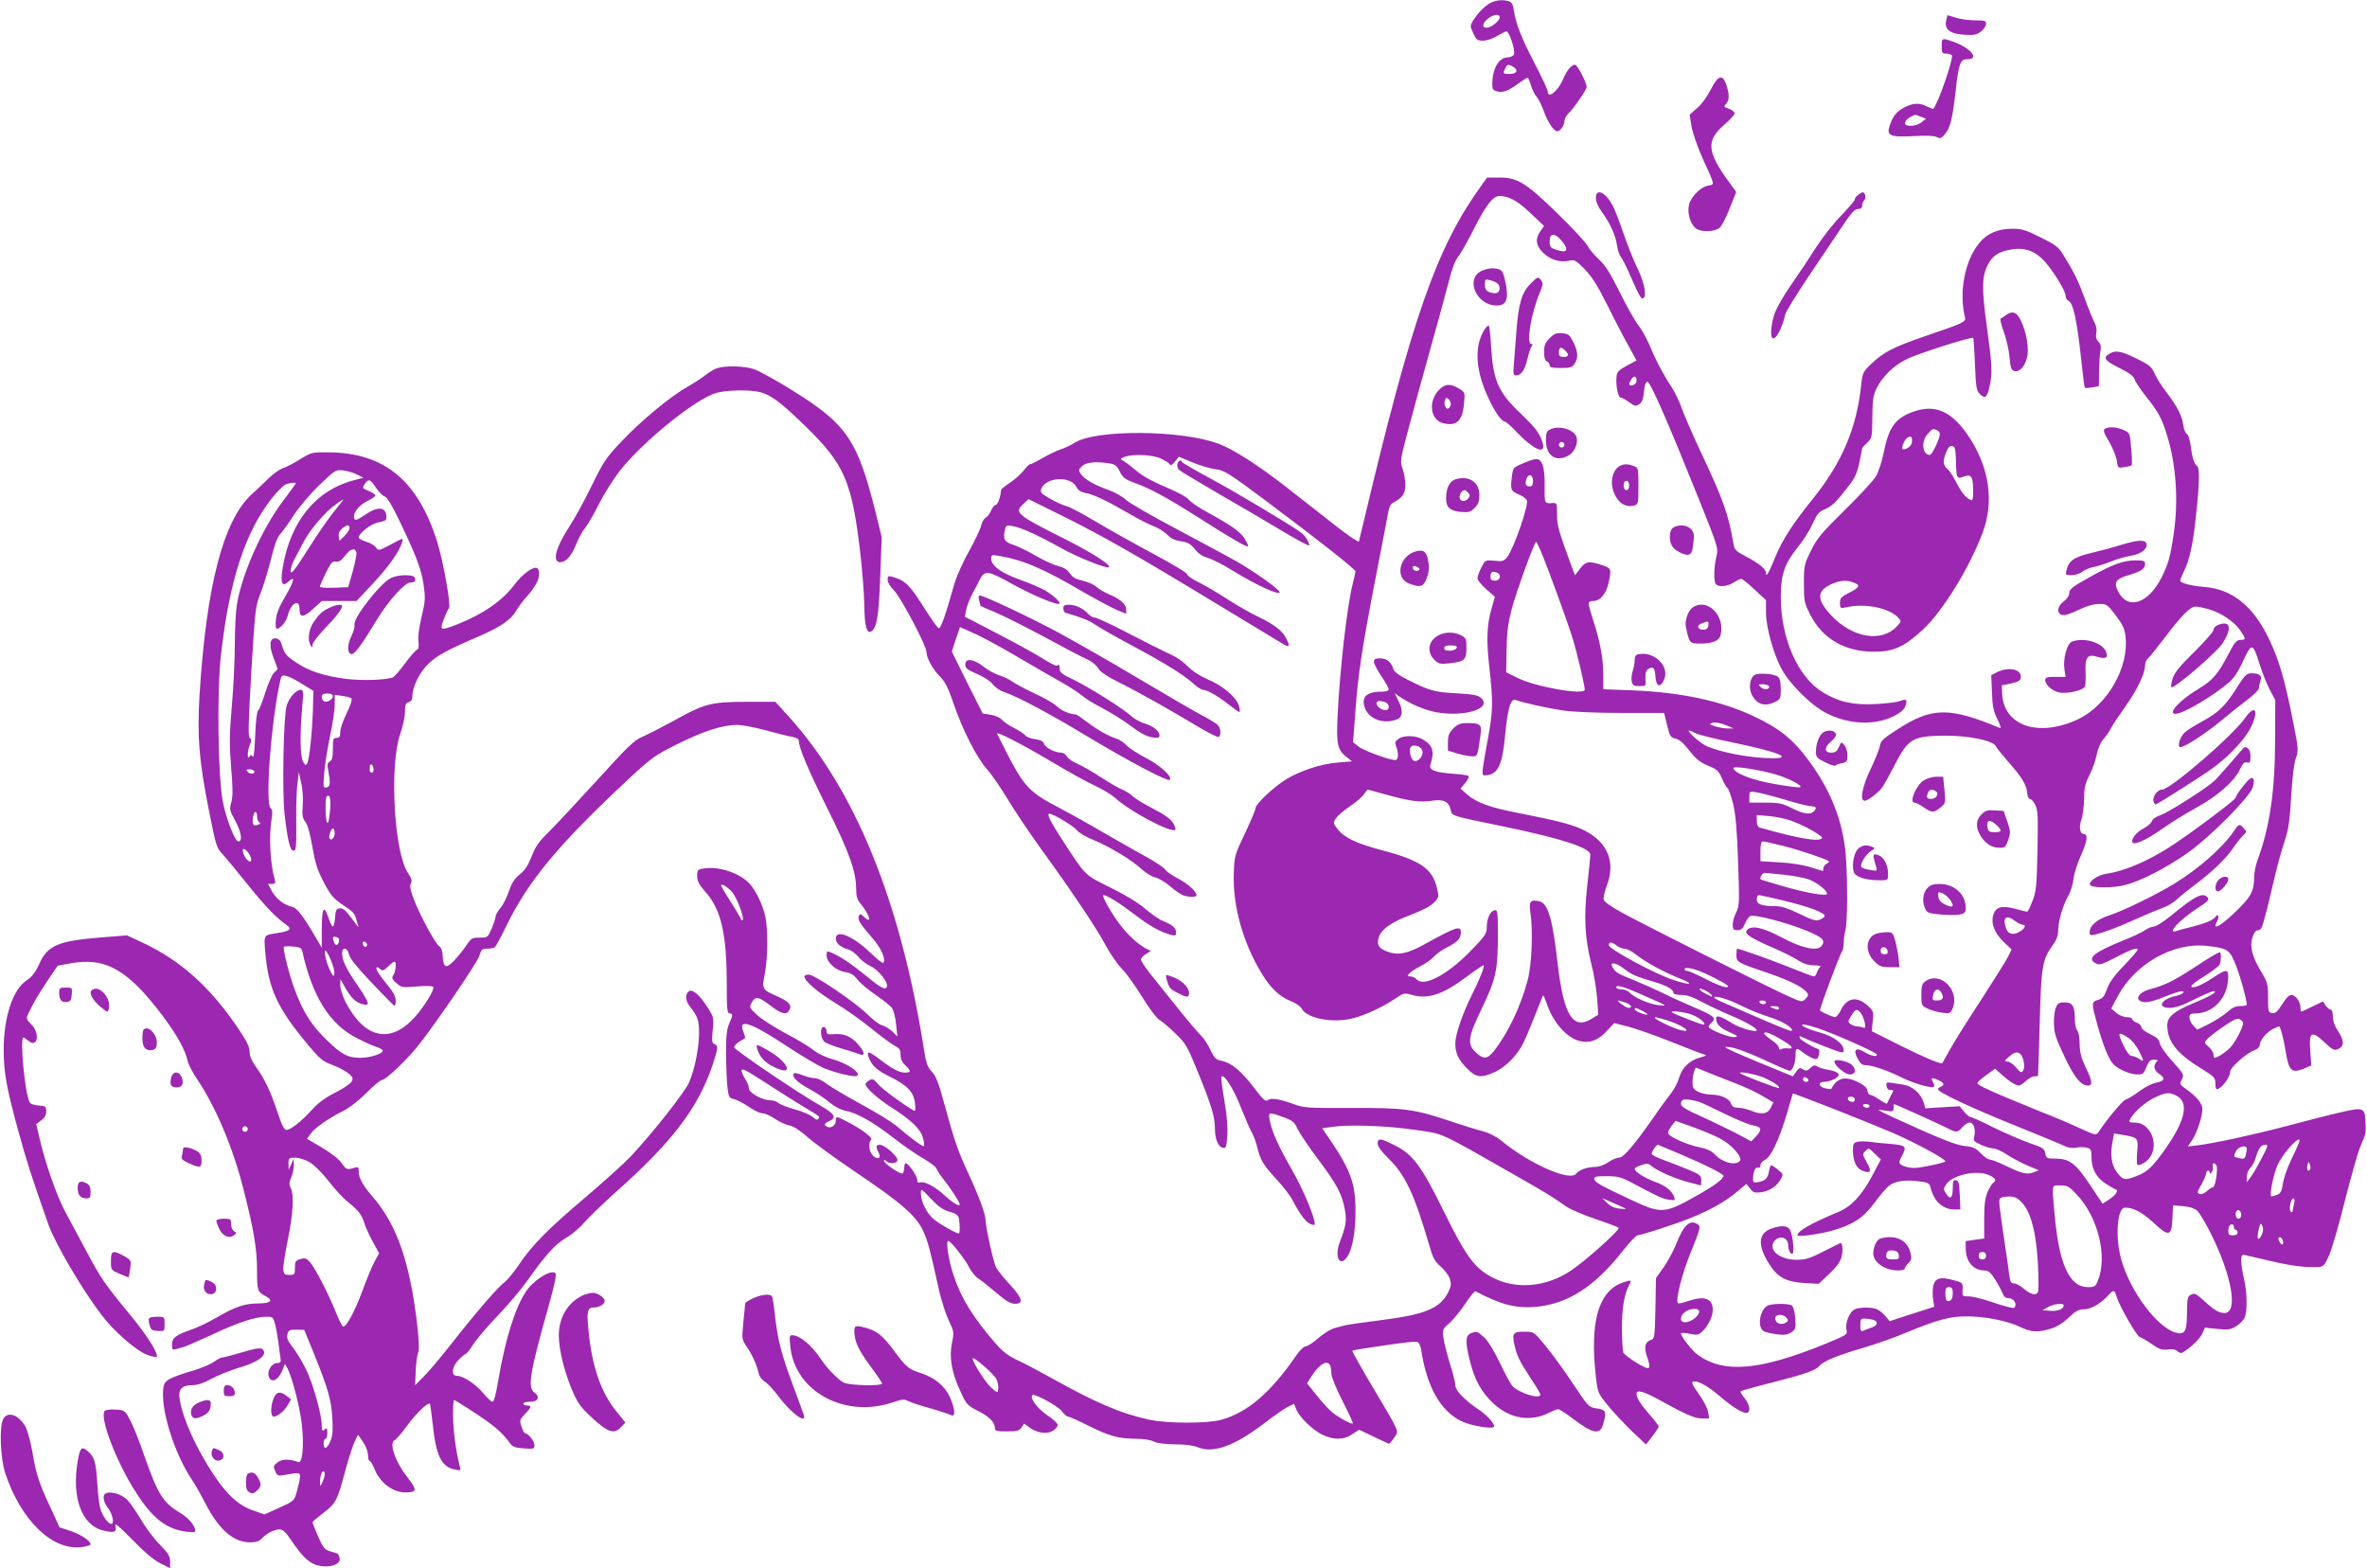 <?xml version="1.0" standalone="no"?>
<!DOCTYPE svg PUBLIC "-//W3C//DTD SVG 20010904//EN"
 "http://www.w3.org/TR/2001/REC-SVG-20010904/DTD/svg10.dtd">
<svg version="1.0" xmlns="http://www.w3.org/2000/svg"
 width="1280pt" height="848pt" viewBox="0 0 1280 848"
 preserveAspectRatio="xMidYMid meet">
<g transform="translate(0,848) scale(0.1,-0.1)"
fill="#9c27b0" stroke="none">
<path d="M8070 8469 c-32 -13 -75 -54 -102 -97 -19 -31 -19 -33 -1 -72 16 -35
22 -40 53 -40 20 0 52 11 75 25 22 13 45 25 52 25 15 0 48 -102 40 -124 -4 -9
-18 -16 -32 -16 -50 0 -85 -61 -85 -145 0 -29 4 -34 29 -40 32 -7 62 6 120 49
19 14 38 26 41 26 4 0 12 -19 19 -42 7 -24 21 -52 32 -63 10 -12 28 -48 39
-80 19 -54 53 -105 71 -105 16 0 39 32 39 54 0 13 10 31 21 42 26 23 99 129
99 143 0 25 -50 121 -63 121 -19 0 -43 -29 -63 -75 -27 -66 -84 -113 -84 -70
0 9 -33 79 -74 158 -71 136 -99 210 -111 288 -4 27 -11 38 -28 43 -31 8 -58 6
-87 -5z m40 -83 c0 -19 -47 -56 -71 -56 -27 0 -23 25 7 49 31 24 64 28 64 7z
m71 -266 c32 -18 23 -40 -16 -40 -38 0 -40 2 -25 31 12 22 15 23 41 9z"/>
<path d="M10524 8368 c-10 -47 21 -71 98 -76 53 -3 67 -1 91 18 15 12 27 30
27 41 0 17 -7 19 -58 19 -33 0 -80 6 -105 14 l-46 14 -7 -30z"/>
<path d="M10500 8230 c0 -36 3 -40 24 -40 14 0 27 -4 31 -9 10 -17 -74 -260
-100 -289 -2 -2 -17 4 -34 12 -40 21 -74 20 -121 -4 -43 -22 -63 -46 -81 -99
-19 -55 3 -64 129 -57 69 4 111 2 125 -5 18 -10 24 -8 44 15 29 34 41 81 58
229 17 155 25 177 65 177 67 0 17 61 -79 95 -60 21 -61 20 -61 -25z m-113
-381 l28 -11 -24 -19 c-31 -25 -94 -26 -89 -2 2 10 14 23 28 30 30 15 23 15
57 2z"/>
<path d="M9251 7995 c-19 -37 -49 -79 -73 -99 l-41 -36 10 -63 c6 -35 33 -112
60 -173 69 -151 67 -141 29 -148 -33 -6 -74 -42 -95 -83 -24 -48 -4 -130 38
-153 31 -16 96 -12 120 8 11 9 36 57 55 106 l35 88 -38 52 c-122 167 -126 226
-25 313 30 26 54 53 54 60 0 8 -14 19 -31 25 -28 10 -29 11 -13 29 18 19 16
58 -5 112 -18 47 -44 35 -80 -38z"/>
<path d="M8008 7473 c-241 -336 -372 -712 -633 -1811 l-27 -112 -30 17 c-16
10 -80 57 -141 106 -62 48 -165 129 -230 180 -138 108 -280 199 -356 227 -201
76 -668 79 -781 5 -19 -12 -53 -28 -74 -35 -22 -7 -65 -28 -97 -46 -32 -19
-62 -34 -68 -34 -5 0 -22 -16 -36 -35 -15 -19 -48 -48 -73 -65 -26 -17 -47
-34 -48 -38 -4 -42 -19 -82 -29 -82 -7 0 -18 -14 -25 -30 -7 -17 -21 -35 -30
-40 -10 -5 -20 -24 -24 -41 -3 -18 -33 -80 -65 -138 -33 -58 -69 -140 -81
-181 -48 -171 -73 -241 -84 -237 -6 2 -38 47 -72 100 -83 133 -108 158 -175
177 -26 8 -29 6 -29 -15 0 -14 14 -38 34 -57 35 -33 176 -300 176 -332 0 -33
32 -92 70 -131 31 -31 47 -63 75 -145 50 -147 126 -296 183 -360 26 -30 76
-103 111 -161 34 -58 116 -179 181 -270 168 -231 301 -430 351 -524 24 -44 62
-99 84 -122 23 -22 73 -91 111 -153 38 -62 80 -118 94 -125 14 -8 52 -40 85
-72 57 -54 65 -69 122 -208 74 -182 93 -244 93 -306 0 -54 15 -95 38 -104 21
-8 24 -3 29 67 3 41 -2 107 -16 187 -12 68 -19 126 -15 130 14 14 67 -70 105
-169 23 -58 49 -118 59 -135 9 -16 23 -52 29 -79 17 -70 32 -95 105 -174 36
-39 75 -90 87 -114 37 -72 69 -115 94 -126 14 -7 25 -7 25 -2 0 39 -62 186
-121 290 -75 130 -111 210 -123 273 -8 44 -5 45 74 16 50 -18 60 -26 76 -62
11 -23 60 -97 110 -163 104 -139 130 -188 146 -272 12 -63 7 -90 -28 -182 -29
-78 3 -135 42 -75 28 42 44 134 44 245 1 145 -25 220 -131 377 l-49 72 58 8
c92 13 286 6 441 -16 163 -24 118 -3 541 -244 184 -105 203 -117 278 -170 21
-15 93 -46 158 -68 65 -22 123 -44 127 -48 10 -10 -181 -181 -260 -233 -133
-88 -293 -102 -420 -37 -98 50 -144 112 -268 364 -119 242 -165 304 -267 354
-74 37 -88 38 -88 7 0 -15 20 -43 60 -82 90 -87 139 -193 221 -474 17 -61 28
-81 59 -108 21 -18 44 -48 50 -66 9 -30 8 -41 -9 -75 -45 -87 -125 -120 -374
-151 -89 -11 -169 -23 -177 -25 -8 -2 -34 -9 -58 -15 -25 -6 -62 -29 -92 -55
-28 -25 -59 -45 -69 -45 -10 0 -34 -23 -56 -56 -136 -197 -261 -303 -403 -342
-77 -20 -292 -20 -391 2 -154 34 -286 91 -535 230 -61 34 -140 76 -176 92 -50
24 -79 46 -121 95 -118 137 -182 241 -221 359 -28 82 -45 190 -30 190 13 0 92
-100 114 -145 11 -22 34 -50 52 -61 18 -12 62 -47 98 -78 49 -42 74 -56 97
-56 48 0 40 31 -28 104 -33 35 -66 77 -75 93 -14 29 -56 216 -56 254 0 32 -37
133 -95 257 -57 124 -72 168 -131 382 -28 104 -43 142 -65 165 -24 25 -31 46
-44 130 -128 800 -372 1396 -733 1794 l-69 76 -159 0 c-189 0 -227 -10 -399
-107 -61 -33 -133 -70 -161 -82 -44 -18 -78 -51 -246 -236 -108 -118 -225
-244 -262 -280 -52 -51 -71 -78 -91 -131 -19 -48 -36 -75 -64 -97 -29 -23 -44
-47 -59 -92 -12 -34 -32 -75 -47 -91 -14 -17 -25 -37 -25 -45 0 -9 -10 -38
-21 -65 -21 -48 -22 -49 -65 -49 -41 0 -46 -3 -72 -42 -15 -22 -44 -59 -65
-81 -44 -47 -60 -41 -63 24 -1 26 -8 45 -17 51 -21 11 -102 161 -138 252 -20
53 -25 75 -17 89 7 14 4 27 -15 55 -76 111 -102 581 -43 752 14 40 26 95 26
121 0 38 4 48 20 52 13 3 20 14 20 31 0 53 40 133 88 178 48 45 101 74 276
149 113 49 171 89 199 139 11 19 37 54 59 78 22 24 46 59 54 78 16 37 11 74
-9 74 -26 0 -77 -41 -117 -94 -64 -85 -167 -156 -302 -210 -98 -38 -102 -37
-78 26 11 28 23 55 28 60 12 12 -31 254 -64 359 -104 330 -285 480 -584 483
-93 1 -96 0 -155 -36 -33 -21 -75 -43 -94 -49 -19 -7 -53 -31 -76 -53 -23 -23
-66 -64 -96 -91 -152 -142 -243 -493 -280 -1083 -13 -226 -4 -346 51 -626 38
-190 41 -201 74 -235 18 -20 78 -92 133 -161 95 -119 158 -184 213 -222 31
-21 18 -33 -48 -43 -77 -12 -75 -8 -68 -99 17 -202 64 -305 231 -505 64 -77
80 -90 131 -109 33 -12 72 -33 88 -46 24 -20 27 -26 17 -45 -7 -12 -47 -39
-90 -60 -55 -28 -92 -56 -125 -93 -54 -60 -113 -107 -137 -108 -12 0 -26 27
-49 98 -38 113 -69 179 -116 243 -23 32 -34 58 -34 81 0 26 -15 57 -56 118
-156 233 -317 378 -532 477 l-75 35 -141 -11 c-232 -19 -289 -43 -334 -144
-21 -46 -39 -69 -69 -89 -74 -49 -123 -199 -123 -373 0 -124 15 -208 80 -444
43 -157 71 -245 161 -500 37 -105 180 -349 287 -490 68 -90 187 -194 248 -217
25 -9 47 -14 51 -11 13 13 -52 117 -139 222 -142 172 -163 203 -239 346 -40
74 -92 171 -116 216 -46 86 -108 263 -139 397 l-18 78 27 20 c18 13 27 29 27
48 0 27 -3 29 -41 32 -25 2 -45 9 -49 18 -26 51 -54 350 -33 350 3 0 14 -7 24
-16 51 -46 68 36 19 86 -29 30 -30 32 -15 63 33 67 49 94 102 174 l55 81 65
12 c193 37 315 -33 505 -286 76 -102 120 -182 133 -241 3 -18 27 -63 52 -100
100 -150 191 -364 248 -587 57 -222 75 -330 75 -443 0 -108 3 -119 41 -139 50
-25 37 -42 -34 -42 -75 -1 -121 -16 -225 -76 -43 -25 -105 -55 -138 -66 -84
-29 -104 -45 -104 -81 0 -27 3 -30 23 -24 12 4 31 9 42 12 11 3 81 34 156 68
140 66 231 95 292 95 32 0 35 -3 45 -42 6 -24 13 -65 17 -93 3 -27 8 -65 11
-83 4 -26 2 -32 -14 -32 -40 0 -67 -61 -40 -88 17 -17 46 3 64 46 l15 37 14
-25 c25 -48 66 -206 77 -301 13 -116 4 -213 -19 -205 -46 18 -89 17 -113 -2
-22 -18 -23 -22 -12 -47 12 -26 15 -27 55 -20 76 14 82 13 79 -15 -1 -14 -9
-48 -17 -76 -14 -50 -15 -51 -95 -87 l-80 -36 -60 21 c-77 26 -141 83 -212
190 -96 144 -168 302 -186 409 -10 56 10 79 69 79 28 0 60 11 102 34 34 19
103 46 152 61 94 28 143 61 132 89 -9 22 -29 20 -127 -9 -46 -14 -90 -25 -97
-25 -8 0 -29 -11 -46 -24 -18 -13 -71 -35 -118 -49 -48 -13 -102 -33 -120 -43
-29 -17 -34 -26 -37 -64 -9 -120 66 -349 158 -485 15 -22 47 -78 71 -125 73
-142 152 -210 242 -210 32 0 49 6 63 21 25 27 67 49 96 49 17 0 33 -15 58 -52
79 -117 119 -148 194 -148 48 0 81 22 72 47 -3 8 -6 16 -6 18 0 3 -17 9 -39
15 -35 9 -41 16 -70 80 -17 39 -31 74 -31 78 0 4 27 27 60 52 67 52 75 67 119
234 18 65 40 134 50 153 l17 35 27 -39 c16 -23 27 -53 27 -71 0 -18 4 -32 9
-32 5 0 16 -19 26 -43 29 -74 99 -127 167 -127 63 0 65 12 14 78 -69 87 -105
192 -71 205 8 4 39 40 69 81 49 66 111 125 121 115 2 -2 8 -51 15 -109 18
-173 47 -232 119 -246 33 -7 34 -7 26 22 -20 79 -34 188 -35 267 0 48 2 87 5
87 3 0 57 -33 119 -74 104 -69 145 -105 186 -163 12 -16 28 -22 72 -25 55 -4
58 -3 58 18 0 21 -34 64 -51 64 -4 0 -13 16 -19 36 -11 34 -10 38 19 68 36 37
38 46 11 46 -11 0 -20 5 -20 10 0 6 16 10 35 10 45 0 58 25 25 50 -38 28 -26
102 73 455 19 66 37 137 40 158 5 34 4 37 -17 37 -27 0 -86 -38 -122 -78 -66
-74 -129 -264 -171 -514 -11 -68 -22 -108 -30 -108 -6 0 -28 20 -49 46 -41 49
-108 94 -142 94 -35 0 -29 50 10 89 17 17 35 31 38 31 4 0 22 23 40 52 19 28
77 97 130 152 54 56 124 139 158 186 105 148 154 202 214 237 31 18 76 56 99
84 24 27 99 100 168 162 307 272 448 459 525 690 30 91 31 103 10 111 -14 5
-16 17 -10 75 7 67 6 71 -28 124 -44 69 -83 102 -102 86 -21 -18 -17 -54 11
-87 13 -16 29 -41 35 -56 25 -67 2 -244 -45 -352 -23 -51 -199 -275 -314 -397
-36 -38 -147 -138 -247 -223 -200 -169 -291 -261 -360 -366 -26 -38 -59 -78
-74 -90 -37 -27 -152 -160 -288 -333 -60 -77 -130 -159 -154 -182 l-43 -43 3
78 c2 42 8 86 13 97 7 14 5 62 -5 153 -40 338 -109 538 -241 691 -55 64 -75
101 -75 137 0 23 -3 25 -22 20 -41 -13 -46 -11 -70 24 -14 21 -56 54 -106 84
l-82 48 20 28 c22 31 98 84 180 125 32 16 84 57 122 96 38 38 75 69 84 69 20
0 143 117 202 194 109 141 313 442 324 477 10 34 15 39 42 39 17 0 36 4 42 8
5 4 33 55 61 113 119 245 281 440 651 786 134 125 150 137 272 198 142 71 247
105 326 105 28 0 97 -13 155 -29 57 -16 121 -32 142 -35 23 -4 37 -12 37 -22
0 -38 51 -158 156 -369 118 -237 154 -339 154 -436 0 -35 6 -55 24 -76 48 -58
64 -114 21 -73 -22 20 -25 21 -31 6 -7 -19 6 -41 74 -119 47 -53 75 -117 58
-134 -3 -3 -35 22 -70 56 -94 90 -186 128 -186 76 0 -26 25 -47 70 -60 14 -4
37 -22 52 -39 14 -18 44 -40 65 -50 43 -19 98 -89 89 -112 -8 -20 -32 -7 -121
66 -72 59 -130 97 -177 118 -26 11 -28 10 -28 -14 0 -37 49 -82 99 -90 32 -5
48 -15 68 -41 15 -19 60 -57 100 -84 40 -27 80 -60 88 -72 8 -13 18 -52 21
-88 l7 -64 -27 27 c-15 14 -39 29 -54 33 -15 3 -52 31 -82 61 -69 67 -285 214
-317 214 -12 0 -23 -4 -23 -10 0 -24 71 -85 163 -141 56 -34 145 -96 197 -139
52 -42 110 -85 127 -94 27 -14 33 -22 33 -50 0 -22 8 -40 25 -56 32 -30 32
-40 0 -40 -32 0 -65 17 -134 69 -62 47 -75 50 -65 19 14 -46 44 -75 116 -110
95 -47 129 -82 136 -144 4 -38 2 -45 -9 -38 -71 43 -164 112 -189 140 -26 30
-32 33 -50 22 -11 -7 -20 -16 -20 -20 0 -19 65 -78 140 -126 110 -70 158 -117
171 -165 6 -22 8 -41 5 -44 -5 -6 -73 44 -151 111 -22 18 -107 71 -190 116
-82 45 -167 95 -187 111 -20 16 -48 29 -62 29 -14 0 -44 7 -66 16 -23 9 -43
14 -46 11 -16 -16 14 -48 78 -83 40 -21 91 -55 114 -75 24 -21 58 -39 81 -44
64 -11 153 -61 262 -146 57 -44 132 -96 167 -115 34 -20 66 -44 69 -54 3 -10
20 -36 37 -57 37 -45 88 -124 88 -135 0 -15 -36 6 -83 49 -50 47 -110 78 -133
69 -9 -4 -14 2 -14 15 0 20 -48 89 -62 89 -5 0 -8 -11 -8 -24 0 -14 -4 -27 -9
-31 -12 -7 -101 54 -101 69 0 6 5 5 12 -2 17 -17 55 -15 61 3 7 17 -68 85 -95
85 -21 0 -23 -12 -7 -42 16 -30 -3 -42 -29 -18 -23 22 -29 69 -11 87 11 11
-55 60 -138 102 -51 26 -53 26 -53 2 0 -24 -23 -43 -44 -35 -23 9 -20 19 9 32
41 19 29 39 -48 83 -126 72 -467 303 -467 316 0 7 12 20 27 30 16 9 30 18 32
20 2 1 -2 16 -9 34 -31 75 38 52 240 -81 74 -49 160 -100 191 -114 63 -27 175
-54 185 -43 19 19 -60 70 -139 91 -33 9 -75 29 -100 49 -23 19 -89 58 -146 88
-57 30 -126 74 -153 97 -43 39 -47 46 -36 65 23 44 36 42 117 -20 50 -37 76
-42 90 -14 15 26 -4 46 -69 75 -78 34 -81 38 -64 121 16 86 18 235 3 307 -14
65 -51 143 -87 181 -53 57 -167 94 -244 81 -36 -5 -38 -8 -38 -41 0 -27 10
-46 44 -85 84 -93 115 -223 116 -485 0 -147 2 -173 15 -173 19 0 19 -9 -2 -56
-13 -30 -17 -68 -17 -164 1 -69 4 -150 8 -181 6 -51 10 -57 34 -62 16 -3 51
-22 80 -41 28 -20 62 -36 75 -36 13 0 44 -13 68 -30 24 -16 60 -33 79 -36 22
-5 57 -27 95 -61 33 -30 152 -117 265 -193 248 -167 326 -236 363 -318 25 -55
35 -92 86 -323 12 -52 35 -123 51 -158 29 -61 30 -65 18 -122 -16 -78 -2 -160
45 -261 33 -73 38 -78 95 -107 62 -31 92 -62 92 -93 0 -15 9 -18 64 -18 55 0
67 3 80 21 l14 21 29 -21 c41 -30 96 -38 128 -17 14 9 25 23 25 31 0 8 -26 32
-59 54 -52 36 -94 92 -78 107 10 11 139 -59 159 -87 12 -16 27 -29 34 -29 6 0
56 -22 111 -50 115 -57 161 -69 258 -70 41 0 80 -7 95 -15 16 -9 56 -14 113
-15 56 0 101 -6 125 -16 82 -34 195 6 352 125 52 40 111 81 131 92 l37 18 12
-30 c18 -44 88 -111 141 -137 61 -29 117 -29 162 3 l37 24 77 -37 c43 -20 80
-38 83 -39 3 -2 15 12 28 31 28 41 37 20 -120 284 -60 101 -107 186 -105 188
2 2 34 8 73 14 219 33 267 38 280 33 7 -3 16 -21 19 -41 31 -202 104 -331 218
-387 55 -26 177 -46 177 -28 0 19 -41 63 -88 94 -75 51 -122 100 -122 129 0
14 -13 66 -29 115 -15 50 -31 112 -35 138 -7 46 -6 49 29 80 21 17 60 65 87
105 27 40 52 72 56 70 139 -73 218 -93 323 -85 176 15 322 108 476 305 36 45
71 82 78 82 7 0 77 20 154 46 166 53 294 115 376 183 l59 49 20 -25 c16 -22
25 -24 59 -20 46 6 85 32 107 71 14 25 14 27 -15 51 -16 13 -33 24 -36 25 -4
0 -10 -15 -13 -34 -7 -39 -20 -51 -58 -58 -23 -4 -28 -2 -28 16 0 39 12 67 26
62 9 -3 14 2 14 13 0 10 11 23 24 29 32 14 77 109 118 247 18 61 33 111 33
112 2 4 396 -151 539 -212 120 -52 286 -141 286 -155 0 -3 -38 -14 -85 -23
-67 -14 -92 -16 -125 -7 -43 12 -47 21 -25 60 28 50 21 57 -57 64 -40 3 -92 8
-116 12 -23 3 -53 3 -67 0 -21 -5 -25 -12 -25 -45 0 -58 18 -98 50 -111 46
-19 54 -4 25 45 -23 40 -24 45 -9 59 20 21 18 21 54 -14 l31 -30 -50 -94 c-56
-103 -111 -161 -181 -190 -153 -64 -220 -103 -220 -126 0 -10 126 7 189 26
112 32 167 68 226 148 30 41 66 83 80 94 32 26 92 34 164 24 52 -7 55 -9 63
-41 19 -70 66 -111 128 -111 l31 0 -3 77 c-3 65 -6 78 -20 81 -15 3 -18 -4
-18 -42 0 -54 -13 -66 -36 -31 -15 23 -15 27 0 50 33 51 162 80 229 52 37 -16
46 -30 26 -43 -6 -3 -20 -25 -30 -48 -14 -32 -19 -65 -19 -147 l0 -106 -50 -7
-50 -7 0 -39 c0 -72 41 -120 103 -120 19 0 33 -12 55 -47 17 -27 35 -60 41
-76 8 -19 17 -27 35 -27 26 0 46 -34 29 -51 -5 -5 -52 7 -108 26 -55 19 -117
35 -137 35 -37 0 -37 1 -35 37 2 37 1 37 -50 51 -72 20 -100 11 -109 -34 -3
-19 -4 -52 0 -73 l6 -37 -121 -39 -120 -39 -22 26 c-12 14 -32 31 -44 37 -28
14 -98 14 -125 0 -27 -14 -51 -74 -43 -109 6 -27 4 -28 -117 -78 -355 -144
-548 -160 -688 -57 -32 23 -90 98 -90 115 0 4 21 3 46 -2 38 -8 48 -7 65 8 35
31 61 84 61 121 0 63 -45 78 -136 47 -26 -9 -49 -14 -52 -11 -15 15 22 161 71
280 49 120 52 133 38 145 -42 31 -77 1 -117 -101 -15 -38 -46 -96 -69 -129
l-42 -59 -3 -164 c-3 -152 -5 -165 -23 -170 -33 -11 -40 -38 -23 -89 26 -75
18 -80 -56 -35 -35 21 -68 47 -72 56 -3 10 -7 68 -7 128 -1 106 12 185 38 234
17 30 13 32 -33 16 -132 -46 -180 -212 -146 -509 10 -88 12 -91 66 -157 30
-37 89 -99 130 -139 l75 -71 35 45 c19 25 34 48 34 52 0 4 -22 33 -48 63 -53
61 -72 91 -72 116 0 21 39 11 110 -28 152 -84 203 -107 242 -107 l41 0 -6 35
c-3 19 -24 60 -46 91 -45 63 -49 74 -26 74 27 0 77 -30 135 -80 67 -57 119
-90 143 -90 26 0 21 43 -9 80 -15 17 -24 33 -21 37 3 3 82 25 174 48 182 47
232 65 254 91 20 24 96 55 229 94 63 18 169 55 235 83 173 71 237 89 330 89
97 0 222 -24 291 -58 59 -28 91 -30 163 -9 35 11 67 31 98 60 38 37 53 45 83
45 37 0 94 33 134 79 26 29 31 27 44 -16 14 -47 110 -213 123 -213 5 0 33 -16
62 -36 43 -30 58 -35 90 -31 25 4 42 0 52 -10 8 -8 21 -11 27 -7 41 23 97 77
108 104 l13 31 68 -7 c58 -6 72 -4 102 15 18 11 39 32 45 46 16 35 14 137 -3
210 -8 33 -15 76 -15 97 0 29 3 35 18 32 9 -2 73 -17 142 -33 117 -27 180 -35
256 -32 28 1 34 7 59 63 15 34 54 166 85 293 32 126 69 259 84 295 31 73 30
68 28 131 -3 80 -10 83 -132 55 -58 -13 -190 -47 -295 -75 -183 -48 -389 -93
-487 -105 l-47 -5 24 35 c26 39 55 127 55 169 0 28 -35 69 -95 111 -28 20 -29
23 -16 47 13 25 11 29 -52 99 -36 40 -67 84 -68 98 -3 18 -16 31 -51 48 -27
12 -48 29 -48 37 0 9 -11 20 -25 25 -14 5 -25 14 -25 20 0 5 -13 10 -29 10
-17 0 -42 10 -57 23 l-27 24 34 64 c94 177 301 295 484 274 111 -12 123 -20
156 -105 25 -62 58 -183 59 -212 0 -5 -16 -8 -35 -8 -26 0 -45 -9 -72 -34 -21
-18 -66 -47 -100 -64 l-61 -30 -21 22 c-12 12 -21 32 -21 44 0 18 6 22 33 22
91 1 167 77 175 176 6 67 -3 69 -84 15 -61 -41 -114 -61 -114 -43 0 5 33 31
74 56 41 25 77 53 80 62 8 20 8 64 0 64 -10 0 -49 -23 -148 -88 -101 -66 -157
-93 -233 -112 -47 -12 -76 -46 -52 -61 24 -15 56 -10 134 21 42 17 82 30 91
30 26 0 6 -18 -29 -25 -80 -17 -106 -65 -34 -65 30 0 68 13 132 45 49 25 97
45 105 45 27 -1 -18 -27 -112 -66 -101 -42 -138 -73 -138 -117 0 -89 51 -154
187 -237 66 -41 73 -48 73 -77 0 -18 3 -33 8 -33 24 1 72 64 72 95 0 23 90
102 133 117 15 6 27 17 27 28 0 24 36 67 70 85 16 8 31 15 34 15 7 0 24 -60
36 -134 18 -110 32 -122 105 -92 l34 15 -6 79 c-8 103 7 112 78 45 45 -42 52
-45 74 -35 33 15 32 47 -2 97 -18 26 -27 53 -27 78 -1 21 -5 37 -12 37 -6 0
-18 10 -27 22 l-15 23 -56 -27 c-31 -16 -59 -28 -61 -28 -3 0 -5 10 -5 23 0
31 -27 67 -50 67 -11 0 -30 -19 -49 -51 -25 -39 -36 -50 -54 -47 -21 3 -22 8
-22 83 0 74 -3 84 -37 140 -49 82 -64 138 -47 187 8 25 18 38 30 38 13 0 21
12 29 43 6 23 16 58 21 77 5 19 22 91 38 160 16 69 41 160 56 203 21 62 27
108 35 240 6 100 15 179 25 206 15 42 15 50 -15 200 -45 228 -76 334 -131 448
-84 175 -198 267 -347 279 -77 7 -132 21 -132 35 0 5 9 27 19 47 30 59 50 147
65 293 20 176 22 269 8 278 -16 10 -28 48 -36 113 -4 31 -13 59 -20 61 -7 3
-16 24 -19 46 -6 51 -35 107 -93 182 -25 32 -53 77 -63 100 -16 36 -29 47 -97
80 -86 43 -118 47 -152 23 -31 -21 -18 -36 69 -79 46 -23 68 -41 73 -57 3 -13
31 -54 62 -93 66 -83 84 -116 113 -210 49 -159 62 -350 36 -530 -18 -123 -29
-164 -65 -236 -74 -146 -186 -181 -238 -73 -22 47 -10 64 62 85 66 20 86 34
86 60 0 16 -8 19 -50 19 -67 0 -125 -21 -252 -92 -90 -50 -108 -65 -108 -84 0
-14 -11 -32 -30 -46 -35 -26 -40 -63 -10 -73 14 -4 45 5 88 26 43 21 83 33
111 33 42 1 46 -1 91 -60 38 -50 49 -72 54 -115 20 -167 -97 -372 -256 -448
-212 -100 -401 -38 -411 136 l-2 47 50 10 c39 9 51 16 53 32 6 45 -65 61 -129
29 l-31 -16 4 -92 c2 -75 8 -102 29 -145 15 -29 21 -51 15 -49 -276 115 -368
114 -557 -8 -73 -47 -88 -60 -93 -88 -3 -17 -26 -75 -51 -127 -46 -97 -59
-170 -31 -170 15 0 61 34 89 65 10 11 42 68 72 127 74 144 97 158 270 160 128
1 261 -26 277 -56 6 -12 39 -52 73 -91 69 -78 95 -121 98 -165 1 -17 8 -30 14
-30 7 0 20 -14 29 -32 14 -27 16 -61 12 -247 -4 -194 -7 -222 -27 -273 -12
-32 -25 -58 -29 -58 -4 0 -32 7 -62 15 -73 20 -105 12 -119 -27 -17 -47 2
-100 53 -150 l44 -42 -20 -41 c-11 -22 -78 -128 -147 -235 -70 -107 -145 -226
-166 -265 -21 -38 -40 -72 -41 -73 -6 -9 -90 26 -231 96 l-151 76 5 54 c6 50
4 55 -26 83 -60 55 -114 45 -148 -26 -9 -19 -23 -35 -30 -35 -12 0 -70 26 -81
36 -5 4 108 307 119 319 5 5 9 25 9 45 0 19 4 50 9 68 12 41 13 274 2 412 -15
175 -77 337 -191 495 -93 128 -163 185 -313 255 -174 81 -392 127 -649 137
l-158 6 0 78 c0 87 -16 175 -54 294 -32 99 -32 105 -1 105 38 0 71 39 84 99
16 76 15 78 -36 95 -70 24 -88 21 -119 -19 l-27 -36 -20 53 c-69 189 -77 215
-77 276 0 60 -1 63 -22 62 -46 -4 -46 -3 -45 88 1 56 -3 99 -12 120 -16 38
-30 39 -113 3 -45 -19 -47 -21 -53 -75 -8 -64 -5 -72 41 -91 19 -8 37 -22 41
-31 10 -27 -71 -261 -107 -307 -17 -21 -25 -24 -69 -19 -49 4 -49 4 -70 -36
-12 -23 -21 -49 -21 -59 0 -10 21 -36 47 -59 l47 -41 -17 -59 c-27 -96 -30
-170 -13 -323 21 -191 20 -234 -8 -386 -14 -72 -26 -146 -28 -165 -2 -32 -1
-35 22 -32 62 7 85 58 100 222 13 141 30 196 57 185 39 -15 173 -45 258 -57
53 -8 183 -13 317 -13 l227 0 16 -66 c15 -61 19 -67 46 -73 20 -4 43 -24 74
-64 36 -46 58 -64 101 -82 49 -20 58 -28 76 -69 10 -25 24 -49 30 -52 5 -4 19
-42 30 -85 14 -60 21 -137 27 -314 8 -219 7 -238 -10 -273 -11 -21 -19 -51
-19 -67 0 -25 4 -30 26 -30 19 0 28 8 40 35 8 20 21 38 30 42 23 9 189 -34
294 -76 97 -39 115 -56 89 -88 -24 -28 -109 -9 -216 49 -98 52 -159 66 -185
40 -19 -19 12 -41 129 -92 54 -23 119 -55 144 -71 32 -21 59 -29 90 -29 24 0
39 -4 33 -8 -6 -4 -14 -17 -18 -29 -4 -13 -11 -23 -17 -23 -5 0 -66 23 -136
51 -107 43 -266 99 -279 99 -2 0 -4 -15 -4 -33 0 -40 4 -42 169 -98 114 -39
186 -74 211 -104 11 -14 10 -19 -6 -36 -20 -20 -21 -19 -115 24 -137 64 -757
376 -874 440 -68 37 -101 61 -103 74 -2 11 6 44 17 74 48 126 7 231 -116 296
-60 32 -144 54 -363 97 -151 29 -225 56 -275 99 l-37 33 26 31 c16 19 22 34
16 38 -5 3 -43 9 -82 11 -98 7 -132 21 -123 48 23 73 14 104 -38 136 -38 24
-104 26 -134 5 -19 -13 -21 -20 -13 -41 15 -39 12 -74 -5 -74 -32 0 -173 52
-200 74 l-28 23 12 159 c14 202 37 350 104 699 30 154 61 313 68 353 9 56 17
76 33 84 49 25 66 50 66 97 -1 25 -7 64 -15 86 -14 38 -13 48 25 192 22 84 76
280 119 435 44 156 91 330 106 387 17 69 35 115 51 134 14 17 54 88 89 158 62
122 99 169 134 169 51 0 97 -26 167 -92 l74 -70 -20 -28 c-29 -41 -25 -77 13
-115 39 -39 92 -56 140 -45 32 7 37 4 87 -46 39 -41 69 -88 121 -192 37 -75
88 -174 114 -219 l45 -82 -52 -28 c-43 -23 -54 -34 -56 -57 -6 -46 8 -116 22
-116 7 0 27 -11 46 -25 30 -22 36 -23 54 -11 16 10 22 27 26 67 3 37 9 54 19
54 16 0 113 -223 278 -634 106 -265 106 -265 94 -314 -12 -53 -14 -116 -5
-141 9 -22 62 -20 99 4 17 11 35 20 41 20 6 0 39 -26 72 -58 l62 -57 0 -67 c0
-79 38 -217 83 -303 45 -85 166 -204 247 -243 81 -40 166 -56 247 -47 81 8
165 50 177 87 12 35 6 41 -30 27 -16 -6 -74 -13 -129 -16 -122 -7 -201 11
-287 63 -136 83 -228 291 -228 516 0 121 20 179 91 268 29 35 65 92 81 128 24
53 35 66 66 78 38 16 63 40 132 130 30 38 43 67 55 123 8 40 15 74 15 77 0 3
12 16 27 30 26 24 27 29 28 137 1 95 4 119 24 159 31 63 94 124 166 158 63 30
346 120 355 113 3 -3 7 -67 10 -144 5 -124 8 -141 27 -160 28 -28 39 -19 52
42 16 73 14 116 -15 325 -28 204 -27 269 6 333 24 47 56 69 121 81 68 13 119
-1 169 -46 46 -42 130 -173 130 -203 0 -12 7 -24 15 -27 26 -11 47 -105 70
-323 8 -79 17 -146 19 -148 2 -2 20 -1 40 2 l36 7 1 82 c1 44 4 94 8 111 4 21
1 35 -11 47 -12 12 -16 26 -12 47 4 18 0 40 -10 58 -8 15 -32 73 -52 128 -36
98 -58 143 -117 238 -25 41 -42 54 -123 94 -83 41 -102 47 -157 46 -74 -1
-130 -25 -172 -75 -79 -93 -113 -266 -79 -404 6 -25 -5 -30 -225 -105 -164
-57 -217 -84 -282 -147 -44 -42 -47 -48 -54 -111 -24 -233 -102 -419 -259
-615 -115 -143 -166 -222 -207 -321 -34 -84 -49 -109 -49 -84 0 22 -35 51
-107 89 -56 29 -63 37 -69 69 -25 154 -56 242 -174 491 -43 91 -89 198 -104
238 -14 41 -39 92 -54 115 -43 64 -86 144 -118 222 -16 39 -45 91 -64 116 -20
26 -66 107 -102 181 -51 102 -77 144 -112 176 -25 23 -53 56 -62 74 -9 18 -81
95 -160 172 -171 167 -217 196 -316 196 l-66 0 -34 -47z m436 -294 c44 -52 32
-71 -33 -48 -27 9 -31 16 -31 45 0 45 28 46 64 3z m406 -758 c0 -10 -9 -21
-20 -24 -23 -6 -25 5 -8 32 14 23 28 18 28 -8z m-2574 -420 c23 -10 45 -24 49
-31 5 -9 14 -4 29 14 l21 26 73 -30 c40 -17 96 -34 125 -37 48 -6 69 -19 282
-178 274 -205 475 -363 475 -375 0 -5 -7 -35 -15 -67 -31 -123 -70 -467 -82
-720 -7 -148 0 -178 49 -217 l30 -23 -74 -6 c-91 -6 -211 -46 -286 -93 -68
-43 -162 -132 -162 -153 0 -9 -26 -70 -57 -136 -56 -118 -58 -122 -61 -220 -6
-172 49 -371 149 -536 49 -82 100 -130 161 -153 26 -10 51 -28 58 -41 28 -53
170 -79 277 -51 68 17 163 62 231 108 42 29 46 30 88 18 88 -25 169 3 303 104
41 31 78 56 83 56 10 0 -21 -78 -66 -167 -48 -97 -86 -208 -86 -253 0 -55 15
-89 63 -137 49 -51 77 -54 152 -19 53 25 108 78 142 136 12 19 42 89 68 155
26 66 48 121 50 123 1 2 10 -18 19 -44 35 -104 110 -188 181 -204 53 -12 98 5
143 54 l41 44 74 -19 c40 -10 143 -46 228 -80 85 -34 165 -65 179 -69 23 -7
22 -8 -19 -19 -56 -16 -96 -55 -112 -112 -7 -24 -27 -62 -45 -84 -17 -22 -60
-80 -94 -130 -106 -151 -161 -215 -185 -215 -12 0 -39 -11 -59 -25 -21 -15
-51 -25 -71 -25 -42 0 -86 -16 -102 -37 -33 -43 -253 54 -403 178 -30 24 -67
43 -105 53 -33 8 -114 34 -180 56 -188 63 -243 70 -529 69 -235 -1 -255 0
-311 21 -78 28 -122 35 -139 21 -12 -10 -26 3 -76 69 -69 90 -122 134 -175
144 -30 6 -38 14 -60 60 -13 28 -36 63 -51 77 -14 13 -69 78 -122 144 -53 66
-120 150 -149 186 -29 36 -53 73 -53 80 0 8 12 22 27 30 l26 17 -24 12 c-47
25 -102 76 -146 135 -48 64 -98 155 -86 155 18 0 89 -44 170 -106 81 -62 142
-96 199 -110 19 -5 24 -2 24 14 0 24 -21 42 -71 62 -21 8 -63 38 -95 65 -35
31 -107 75 -188 115 -145 72 -132 60 -262 259 -66 102 -85 141 -69 141 19 0
127 -64 146 -87 13 -16 55 -41 94 -56 84 -34 205 -107 260 -158 22 -20 55 -40
73 -44 18 -4 54 -25 79 -47 25 -22 57 -44 70 -49 31 -11 73 -12 73 0 0 21 -43
60 -99 90 -34 18 -65 40 -70 49 -5 10 -54 42 -108 72 -54 29 -161 91 -238 135
-77 45 -187 106 -244 136 -137 71 -174 110 -253 261 -35 68 -64 126 -66 130
-8 17 133 -55 288 -147 90 -54 198 -114 240 -133 41 -19 91 -49 110 -66 78
-73 306 -193 326 -173 3 3 -2 19 -12 36 -13 22 -46 46 -108 78 -49 25 -99 56
-110 67 -12 12 -37 28 -56 36 -19 7 -71 37 -115 66 -44 29 -101 62 -127 73
-26 11 -52 29 -58 40 -6 12 -20 21 -31 21 -34 0 -87 27 -93 48 -5 14 -19 21
-48 25 -23 3 -47 12 -53 20 -5 8 -33 26 -60 40 -28 14 -58 34 -67 45 -10 12
-35 23 -60 27 l-44 7 -84 167 -83 168 22 66 22 66 37 -16 c66 -28 151 -72 295
-157 78 -46 179 -104 224 -129 45 -26 93 -58 108 -71 14 -13 63 -43 108 -66
45 -24 115 -67 154 -97 51 -38 85 -56 113 -60 32 -5 40 -3 40 10 0 24 -35 52
-83 66 -23 7 -55 25 -72 41 -42 39 -226 154 -312 196 -64 30 -73 38 -73 62 0
16 -3 22 -8 15 -5 -8 -27 1 -73 30 -36 23 -147 85 -248 137 l-183 95 6 35 c3
19 18 57 32 85 15 27 34 64 43 82 26 51 44 48 175 -25 110 -61 244 -117 255
-106 8 7 -33 45 -75 70 -22 13 -85 40 -140 60 -103 37 -154 75 -154 115 0 18
4 19 38 14 135 -23 244 -69 463 -198 70 -40 150 -83 178 -95 l51 -21 0 23 c0
28 -32 57 -90 81 -25 10 -56 29 -70 41 -14 13 -48 28 -75 34 -38 8 -55 18 -70
40 -13 20 -33 32 -65 40 -25 6 -80 32 -123 57 -43 25 -97 51 -120 58 -45 13
-55 32 -42 82 5 23 9 24 43 18 47 -9 137 -50 259 -118 91 -51 249 -114 260
-104 12 12 -89 77 -242 154 -263 133 -272 141 -219 190 l26 24 182 -90 c219
-109 390 -206 827 -471 184 -111 349 -211 367 -222 35 -22 40 -13 17 31 -21
41 -66 75 -149 115 -41 19 -116 62 -167 95 -52 34 -122 75 -156 92 -35 17 -63
36 -63 43 0 8 -80 56 -177 108 -98 52 -239 131 -313 175 -74 44 -148 84 -165
87 -16 4 -55 21 -86 39 -49 28 -55 35 -48 54 24 64 162 71 190 9 8 -16 23 -26
46 -31 47 -8 117 -42 233 -109 52 -31 115 -63 140 -72 25 -9 57 -30 73 -46 19
-20 41 -30 73 -35 36 -5 51 -13 75 -42 20 -25 43 -41 72 -48 23 -7 83 -37 132
-68 124 -77 255 -137 255 -117 -1 15 -135 110 -231 165 -56 32 -206 112 -333
180 -127 67 -247 136 -267 154 -20 19 -62 42 -93 53 -75 26 -133 59 -151 87
-14 20 -13 24 7 43 23 21 76 26 149 14 30 -5 40 -13 55 -45 16 -32 28 -41 79
-60 83 -29 180 -82 353 -192 177 -113 262 -162 262 -150 0 4 -9 22 -19 40 -23
37 -74 73 -193 138 -49 26 -97 58 -108 72 -12 15 -61 42 -126 69 -69 29 -126
60 -158 88 -28 23 -60 48 -71 54 -19 10 -19 11 5 21 43 17 151 13 196 -8z
m-4343 -88 l32 -16 -48 -13 c-208 -53 -347 -223 -388 -473 -14 -84 -4 -108 31
-76 38 35 32 6 -15 -76 -34 -57 -50 -95 -53 -130 -3 -32 -1 -49 6 -49 17 0 50
39 57 68 17 71 65 98 65 37 0 -47 21 -46 76 5 l44 40 94 0 94 0 89 95 c86 92
143 173 158 224 7 23 5 23 -61 -13 -66 -35 -68 -35 -81 -16 -8 11 -32 25 -53
31 -22 7 -40 16 -40 22 0 24 69 77 109 83 30 5 41 11 41 24 0 60 -44 66 -118
15 -41 -28 -51 -31 -56 -19 -10 27 22 71 69 94 25 12 45 26 45 31 0 5 -16 16
-36 24 -35 14 -36 16 -22 37 21 31 29 29 61 -19 15 -23 37 -45 48 -48 13 -4
39 -48 80 -133 90 -188 118 -261 130 -346 10 -70 9 -86 -11 -171 -14 -58 -21
-110 -17 -134 3 -28 1 -41 -9 -45 -8 -3 -37 -37 -65 -75 -28 -39 -58 -72 -67
-75 -46 -14 -167 -17 -250 -7 -118 15 -202 42 -271 89 -56 38 -62 46 -78 97
-5 20 -16 31 -30 33 -35 5 -40 -37 -13 -107 l22 -59 -21 -21 c-11 -11 -32 -60
-47 -108 -15 -48 -32 -91 -38 -95 -7 -4 -13 -57 -16 -135 -3 -79 -8 -123 -14
-114 -7 11 -10 11 -17 0 -14 -22 -11 36 3 66 9 21 9 28 -1 34 -10 6 -8 78 8
359 21 341 22 353 50 424 16 40 41 123 56 183 18 75 34 118 49 135 13 14 47
61 75 105 30 45 90 116 139 163 86 82 87 83 130 78 23 -3 57 -13 75 -23z
m6357 -33 c0 -23 -4 -30 -20 -30 -20 0 -25 15 -14 44 11 28 34 18 34 -14z
m-6690 -13 c0 -2 -32 -46 -71 -98 -113 -150 -222 -396 -248 -559 -6 -36 -11
-130 -11 -210 0 -79 -7 -230 -16 -335 -14 -161 -14 -212 -4 -335 9 -110 10
-155 1 -187 -11 -39 -9 -46 18 -95 35 -64 45 -118 20 -118 -19 0 -67 125 -85
220 -26 145 -31 600 -9 790 46 404 131 664 277 848 28 35 61 68 72 72 21 9 56
13 56 7z m208 -151 c-29 -35 -93 -128 -143 -207 -68 -108 -91 -137 -93 -120
-2 12 6 41 19 64 12 23 35 67 51 97 33 64 115 161 172 201 21 16 41 29 43 29
2 0 -20 -29 -49 -64z m82 -91 c0 -9 -12 -28 -27 -43 l-28 -27 -3 25 c-3 16 4
30 18 42 27 22 40 23 40 3z m6440 -120 c37 -86 148 -391 174 -476 26 -85 65
-252 66 -278 0 -32 -265 14 -363 63 l-62 31 2 120 c1 90 8 144 26 215 23 89
124 370 134 370 2 0 12 -20 23 -45z m-6403 -10 c3 -9 -6 -55 -19 -103 l-25
-87 -76 -3 c-43 -2 -77 1 -77 5 -1 4 14 38 32 75 28 56 36 65 54 61 16 -3 29
5 49 31 29 38 52 46 62 21z m6167 -111 c27 -10 20 -44 -9 -44 -18 0 -25 5 -25
18 0 29 9 36 34 26z m3852 -199 c66 -19 135 -66 168 -113 32 -47 32 -52 2 -52
-21 0 -32 -13 -68 -82 -54 -104 -84 -138 -161 -184 -99 -59 -168 -134 -123
-134 42 0 206 97 293 173 22 19 49 60 68 102 51 112 57 112 93 -3 17 -54 44
-120 59 -147 l27 -50 -1 -215 c0 -275 -29 -472 -94 -648 -10 -29 -19 -69 -19
-90 0 -82 -17 -113 -108 -199 -81 -77 -120 -95 -92 -43 12 22 5 43 -8 24 -12
-19 -55 -37 -127 -55 -38 -9 -78 -20 -87 -24 -11 -4 -18 -3 -18 3 0 18 67 78
136 123 52 33 62 44 53 55 -26 32 -67 11 -202 -100 -38 -31 -78 -56 -89 -56
-11 0 -32 -9 -47 -19 -15 -11 -67 -36 -116 -55 -163 -66 -202 -98 -152 -125
20 -11 33 -7 110 33 82 43 117 55 117 40 0 -4 -33 -42 -74 -85 -53 -54 -80
-92 -92 -127 -15 -41 -24 -52 -49 -59 -36 -11 -36 -15 -1 -142 30 -106 58
-176 84 -205 24 -27 91 -56 130 -56 30 0 35 4 49 40 13 32 21 40 42 40 19 0
22 -3 13 -12 -19 -19 -14 -46 13 -64 36 -23 31 -40 -13 -48 -21 -3 -61 -23
-92 -46 -30 -23 -64 -43 -75 -46 -17 -5 -101 -106 -148 -177 -12 -17 -18 -15
-97 21 -47 22 -143 63 -215 91 -266 108 -346 144 -342 155 2 6 24 26 50 44
l46 33 38 -34 c39 -35 74 -57 92 -57 5 0 22 11 37 25 15 14 35 25 45 25 11 0
20 1 20 3 1 1 5 128 9 282 8 307 14 347 70 423 21 29 30 53 30 80 0 49 25 136
54 187 13 22 26 64 29 93 3 29 22 88 42 131 32 72 37 111 14 111 -21 0 -28 37
-14 76 8 21 14 72 15 112 0 60 5 83 29 130 16 31 34 82 40 114 7 33 22 67 37
83 13 14 31 40 40 58 9 18 44 70 77 116 63 88 106 178 107 222 0 15 7 33 17
40 9 8 49 58 90 112 93 122 137 167 167 167 12 0 45 -7 72 -15z m-10311 -404
l60 -37 -3 -105 c-4 -122 -19 -266 -31 -287 -7 -12 -11 -11 -22 9 -16 28 -18
149 -5 292 8 87 7 97 -8 97 -25 0 -63 -43 -76 -86 -17 -57 -25 -470 -11 -588
16 -138 30 -196 47 -196 16 0 17 12 16 175 -1 66 2 149 6 185 l8 65 13 -60 c8
-33 11 -87 8 -122 -4 -52 -1 -67 15 -88 12 -16 25 -63 37 -133 15 -87 27 -126
61 -191 37 -70 51 -88 101 -122 64 -43 67 -46 79 -92 l9 -32 -19 25 c-10 14
-29 38 -41 53 -14 18 -29 27 -43 25 -17 -2 -22 -11 -24 -50 -2 -27 -7 -48 -12
-48 -5 0 -16 23 -25 51 -24 70 -35 48 -35 -71 l0 -95 -26 45 c-73 125 -107
170 -133 176 -46 11 -86 42 -110 84 l-22 40 22 0 c17 0 20 4 15 23 -25 86 -33
234 -17 330 6 35 4 50 -6 58 -29 25 1 447 49 672 9 46 11 48 37 42 14 -3 53
-23 86 -44z m165 -66 c0 -17 -29 -34 -47 -28 -7 3 -13 13 -13 24 0 14 7 19 30
19 20 0 30 -5 30 -15z m101 -12 c5 -5 -6 -38 -26 -79 -19 -38 -35 -84 -35
-101 0 -26 -4 -33 -20 -33 -18 0 -20 -7 -20 -60 0 -44 -4 -61 -17 -68 -13 -8
-15 -17 -8 -48 13 -70 11 -88 -9 -92 -18 -4 -19 1 -13 75 3 43 17 132 31 198
14 66 26 144 26 174 l0 54 41 -6 c23 -3 45 -9 50 -14z m7449 -151 l25 -11 -29
0 c-16 -1 -47 4 -69 11 -31 9 -35 13 -21 18 19 7 46 2 94 -18z m-181 -37 c16
-8 104 -30 197 -49 246 -51 335 -86 220 -86 -120 0 -294 33 -366 70 -34 18
-101 80 -86 80 4 0 20 -7 35 -15z m-1478 -93 c10 -26 -21 -65 -45 -56 -15 6
-27 50 -19 71 9 22 55 11 64 -15z m-5671 -103 c0 -12 -5 -19 -11 -17 -6 2 -10
7 -10 11 1 4 1 14 1 23 0 8 5 12 10 9 6 -3 10 -15 10 -26z m7590 -29 c69 -21
142 -61 124 -67 -7 -2 -67 5 -134 17 -119 20 -218 57 -227 86 -5 15 146 -8
237 -36z m-8236 21 c10 -15 -22 -20 -34 -5 -10 11 -9 14 8 14 12 0 23 -4 26
-9z m6119 -127 c128 -36 188 -44 249 -34 63 10 93 -4 103 -49 7 -34 -1 -31
290 -91 313 -65 465 -115 465 -152 0 -10 -7 -83 -16 -161 -20 -175 -14 -289
21 -427 15 -58 29 -144 32 -191 l6 -86 -36 -22 c-101 -62 -151 19 -183 294
-28 245 -52 329 -99 341 -47 12 -58 -1 -50 -54 16 -99 9 -283 -13 -369 -37
-142 -108 -292 -185 -388 -34 -43 -55 -44 -96 -6 -49 45 -43 83 34 242 75 156
85 203 85 397 0 121 -2 133 -17 130 -24 -4 -43 -45 -43 -92 0 -35 -8 -47 -92
-133 -125 -127 -251 -192 -288 -148 -7 8 -21 15 -32 15 -18 0 -19 2 -7 16 7 8
35 27 61 40 27 14 59 36 71 50 12 14 44 37 72 51 57 29 74 48 75 81 0 39 -25
31 -200 -66 -88 -48 -139 -59 -194 -39 -48 17 -61 35 -52 72 12 48 66 87 172
127 64 24 110 48 128 67 28 29 28 31 16 82 -25 102 -90 147 -295 201 -135 35
-207 69 -241 114 -25 32 -26 35 -10 59 9 13 43 43 76 65 33 22 67 52 76 65 9
14 18 25 21 25 2 0 45 -12 96 -26z m2166 -30 c62 -19 124 -34 137 -34 26 0 30
-10 12 -28 -19 -19 -55 -14 -118 18 -52 26 -70 30 -145 30 l-85 0 0 31 c0 31
0 31 43 24 23 -4 93 -22 156 -41z m-7875 -64 c-4 -45 -10 -67 -15 -58 -10 16
-12 132 -2 142 17 16 24 -17 17 -84z m-394 -24 c0 -14 5 -28 12 -32 8 -5 6
-10 -8 -14 -24 -9 -32 2 -26 40 5 36 22 40 22 6z m8304 -27 c71 -26 169 -83
159 -92 -20 -20 -125 -2 -340 59 -7 2 -13 18 -13 35 l0 32 68 -6 c37 -3 94
-15 126 -28z m-7884 -63 c0 -24 -16 -43 -27 -32 -8 8 6 56 17 56 6 0 10 -11
10 -24z m7836 -71 c87 -22 230 -70 244 -82 3 -3 -3 -9 -13 -14 -9 -6 -17 -17
-17 -24 0 -8 -1 -15 -2 -15 -2 0 -32 10 -68 21 -39 12 -106 23 -167 26 l-103
6 0 53 c0 39 4 54 14 54 7 0 58 -11 112 -25z m-8296 -48 c8 -14 11 -29 7 -33
-10 -10 -33 15 -42 45 -10 32 15 24 35 -12z m8295 -107 c50 -5 111 -16 135
-25 43 -15 100 -59 100 -78 0 -15 -109 4 -235 40 -66 19 -122 36 -124 38 -7 8
9 35 21 35 7 0 54 -5 103 -10z m-5687 -92 c24 -27 66 -133 59 -152 -3 -6 -8
-2 -13 9 -4 11 -30 53 -56 94 -26 40 -48 78 -48 83 0 13 31 -6 58 -34z m5688
-48 c137 -33 227 -67 221 -84 -2 -6 -15 -15 -29 -20 -19 -7 -41 0 -108 33 -58
28 -96 41 -125 41 -77 0 -105 10 -105 36 0 13 5 24 11 24 5 0 66 -13 135 -30z
m1251 -110 c14 -11 32 -20 39 -20 21 0 17 -17 -8 -34 -34 -24 -67 -20 -78 10
-24 62 -2 82 47 44z m-9064 -111 c-6 -23 -19 -25 -27 -3 -10 26 -7 32 13 27
13 -3 17 -11 14 -24z m152 -17 c0 -18 -20 -15 -23 4 -3 10 1 15 10 12 7 -3 13
-10 13 -16z m6800 -22 c12 0 40 -14 61 -31 53 -42 152 -96 238 -130 83 -33 59
-39 -35 -8 -98 32 -349 167 -349 188 0 19 15 19 38 1 13 -11 35 -20 47 -20z
m-7149 -19 c54 -240 146 -388 291 -463 38 -20 85 -41 106 -48 20 -6 37 -16 37
-21 0 -17 -68 -39 -121 -39 -69 0 -104 19 -185 99 -80 78 -125 148 -170 269
-30 80 -65 220 -59 232 2 3 24 4 49 2 40 -4 47 -7 52 -31z m251 -12 c4 -20 43
-69 122 -152 63 -67 119 -123 123 -125 5 -2 8 10 8 27 0 21 -13 47 -44 84 -24
29 -49 63 -55 75 -13 24 -2 29 17 10 9 -9 18 -6 40 15 15 15 31 27 35 27 12 0
8 -49 -5 -71 -11 -18 -9 -23 16 -45 27 -24 32 -25 111 -18 47 4 85 3 88 -3 8
-13 -48 -105 -100 -163 -133 -148 -274 -116 -377 87 -14 29 -26 67 -26 85 l1
33 22 -39 c34 -60 59 -86 95 -95 46 -14 42 3 -24 100 -62 90 -84 136 -84 174
0 37 29 32 37 -6z m-98 -30 c12 -28 21 -60 19 -72 -3 -20 -5 -19 -20 9 -21 38
-39 114 -28 114 4 0 17 -23 29 -51z m6994 -48 c41 -32 63 -41 164 -71 68 -20
103 -40 103 -61 0 -5 19 -9 43 -9 29 0 62 -11 107 -36 36 -19 103 -51 150 -71
83 -34 150 -72 150 -84 0 -14 -92 12 -130 36 -61 39 -90 48 -90 29 0 -31 20
-52 72 -75 47 -21 50 -24 27 -27 -28 -3 -139 41 -139 56 0 5 7 15 15 22 29 24
14 37 -87 80 -57 24 -138 61 -180 82 -43 21 -113 52 -155 69 -84 33 -99 42
-114 71 -16 29 22 23 64 -11z m490 -50 c68 -35 83 -47 65 -49 -13 -2 -60 16
-110 42 -49 25 -95 46 -103 46 -8 0 -15 4 -15 9 0 20 78 -3 163 -48z m-393
-90 c143 -63 142 -62 88 -56 -50 5 -135 43 -157 69 -8 9 -26 16 -42 16 -16 0
-29 5 -29 11 0 16 39 5 140 -40z m376 -2 c4 -6 3 -10 -2 -7 -44 20 -64 33 -64
40 0 11 56 -18 66 -33z m164 -59 c41 -21 108 -47 147 -59 68 -20 135 -62 122
-75 -5 -5 -94 32 -386 160 -18 8 -33 17 -33 20 0 14 81 -10 150 -46z m-631 19
c32 -11 42 -29 17 -29 -13 0 -67 39 -55 40 3 0 20 -5 38 -11z m761 1 c0 -5 -6
-10 -14 -10 -8 0 -18 5 -21 10 -3 6 3 10 14 10 12 0 21 -4 21 -10z m70 -30 c0
-12 -8 -12 -35 0 -18 8 -17 9 8 9 15 1 27 -3 27 -9z m-739 -16 c17 -8 29 -17
27 -20 -7 -6 -68 19 -68 28 0 11 7 10 41 -8z m1181 -11 c8 -10 18 -33 22 -52
5 -27 3 -32 -10 -27 -9 3 -23 6 -33 6 -9 0 -25 6 -34 13 -15 11 -15 14 4 45
24 37 30 39 51 15z m-907 -12 c43 -19 77 -51 55 -51 -12 0 -161 58 -169 66
-13 12 80 1 114 -15z m-144 -27 c87 -26 151 -72 77 -54 -34 7 -138 57 -138 65
0 7 0 7 61 -11z m3119 -17 c-1 -24 -42 -102 -68 -130 -24 -26 -72 -57 -87 -57
-3 0 -5 8 -5 18 0 10 -12 29 -26 41 -25 22 -25 23 -7 43 10 11 50 42 88 68 54
37 74 46 88 38 9 -5 17 -14 17 -21z m-2297 -28 c88 -29 317 -131 317 -141 0
-15 -32 -8 -67 13 -47 29 -64 13 -37 -36 14 -26 25 -35 45 -35 34 0 118 -29
194 -67 64 -32 162 -60 173 -49 3 4 1 16 -6 26 -14 23 -4 25 33 8 28 -13 32
-26 10 -34 -8 -4 -15 -10 -15 -14 0 -16 183 -102 412 -194 129 -52 250 -102
268 -111 21 -11 44 -15 66 -11 18 4 44 4 58 0 23 -5 26 -11 26 -51 0 -63 26
-111 78 -144 25 -16 49 -30 54 -31 16 -6 -2 -32 -38 -55 l-34 -22 -67 101
c-78 117 -112 143 -188 143 -47 0 -50 2 -55 29 -4 25 -13 31 -85 55 -44 16
-131 53 -194 84 -63 32 -119 57 -125 57 -6 0 -22 13 -35 29 l-24 29 -92 -5
-93 -6 -11 36 c-16 46 -61 85 -109 92 -20 3 -50 8 -65 10 -25 4 -28 2 -25 -18
2 -14 9 -21 21 -21 10 1 16 -1 15 -5 -2 -3 -10 -19 -18 -36 -8 -16 -15 -32
-16 -33 -1 -2 -20 8 -41 22 -20 14 -43 26 -50 26 -6 0 -13 10 -15 23 -2 15
-18 30 -51 46 -69 34 -113 23 -144 -37 -1 -2 -15 -1 -32 3 -38 8 -42 35 -6 35
15 0 40 7 56 16 39 20 25 39 -34 49 -23 4 -49 12 -59 18 -13 9 -22 7 -38 -8
-17 -16 -25 -17 -40 -7 -16 10 -22 8 -37 -13 l-18 -25 -188 77 c-104 43 -184
79 -177 81 23 8 107 -21 221 -74 63 -30 121 -54 127 -54 16 0 32 43 32 86 0
40 4 41 44 10 17 -13 41 -26 53 -30 19 -6 23 -2 29 20 4 17 3 29 -3 31 -34 12
-98 50 -101 61 -3 11 0 12 16 3 12 -6 66 -29 121 -50 95 -37 101 -38 101 -19
0 33 -54 74 -122 93 -73 20 -124 44 -95 45 10 0 46 -9 80 -21z m-196 -63 c56
-33 67 -49 31 -45 -13 2 -29 0 -35 -4 -8 -5 -13 -3 -13 7 0 9 -18 28 -40 42
-22 15 -40 31 -40 36 0 14 38 0 97 -36z m1870 14 c18 -11 43 -41 58 -69 31
-61 31 -66 3 -47 -12 9 -30 16 -40 16 -11 0 -26 19 -43 53 -36 76 -33 81 22
47z m-578 -93 c16 -21 23 -70 11 -87 -9 -13 -15 -10 -38 18 -15 18 -36 32 -47
32 -18 1 -17 3 8 25 32 28 49 31 66 12z m-6594 -275 c107 -65 99 -58 90 -72
-5 -8 -14 -5 -29 9 -13 12 -56 31 -97 42 -41 11 -81 27 -90 35 -8 8 -27 14
-42 14 -43 0 -117 41 -117 64 0 12 -9 35 -20 51 -11 17 -20 38 -20 47 0 14 29
-1 118 -59 64 -42 158 -101 207 -131z m4910 175 c33 -13 98 -39 145 -57 47
-18 111 -48 142 -67 l58 -34 -15 -30 c-18 -34 -51 -38 -108 -14 -20 8 -50 15
-67 15 -23 0 -33 6 -40 24 -9 26 -54 46 -104 47 -50 0 -99 22 -102 44 -6 36 8
106 20 101 6 -2 38 -15 71 -29z m298 -26 c48 -22 84 -47 77 -54 -5 -5 -201 70
-210 80 -11 13 95 -8 133 -26z m237 -12 c0 -5 -7 -9 -15 -9 -8 0 -15 7 -15 15
0 9 6 12 15 9 8 -4 15 -10 15 -15z m1990 -84 c56 -29 53 -99 -10 -209 -22 -39
-64 -100 -93 -136 -43 -53 -63 -69 -112 -89 -64 -25 -75 -23 -108 21 -27 36
-36 88 -25 153 l10 56 42 -7 c88 -14 90 -16 83 -94 -3 -39 -2 -70 3 -70 26 0
61 27 75 57 36 75 -15 173 -90 173 -33 0 -35 2 -25 20 20 38 83 92 134 116 60
28 77 29 116 9z m-1740 -21 c0 -9 -7 -14 -17 -12 -25 5 -28 28 -4 28 12 0 21
-6 21 -16z m-845 -11 c11 -3 72 -31 136 -63 64 -32 135 -61 157 -65 49 -8 53
-22 17 -61 l-25 -26 -47 26 c-46 25 -150 76 -275 133 -38 18 -58 33 -58 44 0
28 22 31 95 12z m925 -23 c0 -5 -6 -10 -14 -10 -8 0 -18 5 -21 10 -3 6 3 10
14 10 12 0 21 -4 21 -10z m256 -44 c67 -30 140 -64 162 -75 52 -27 58 -26 84
4 12 14 30 25 40 25 21 0 33 -38 24 -75 -6 -23 -2 -28 36 -45 24 -11 54 -20
67 -20 13 0 47 -15 75 -34 28 -18 78 -45 111 -59 l60 -25 -28 -11 c-35 -14
-63 -7 -152 36 -38 18 -77 33 -85 33 -9 0 -31 15 -49 34 -27 28 -42 35 -85 39
-36 3 -105 28 -231 84 -99 44 -193 87 -210 96 l-30 17 43 -6 c38 -6 42 -5 42
15 0 11 1 21 3 21 1 0 57 -24 123 -54z m-1069 -130 c63 -31 128 -103 112 -123
-24 -28 -94 -10 -135 34 -18 20 -43 31 -87 40 -71 15 -167 59 -167 77 0 7 9
25 20 39 l21 26 93 -33 c51 -19 115 -45 143 -60z m-7957 49 c0 -8 -7 -15 -15
-15 -8 0 -15 7 -15 15 0 8 7 15 15 15 8 0 15 -7 15 -15z m11091 -77 c-5 -13
-25 -56 -44 -96 -19 -40 -38 -95 -42 -123 -6 -41 -12 -52 -32 -60 -13 -5 -27
-9 -30 -9 -13 0 11 120 33 170 34 75 141 184 115 118z m-3349 -57 c142 -60
238 -109 238 -119 0 -16 -46 -51 -130 -99 -187 -107 -203 -108 -361 -35 -173
81 -204 98 -207 116 -3 14 7 16 66 16 58 0 78 -5 128 -31 149 -79 171 -90 207
-96 34 -5 37 -4 31 13 -13 36 -46 62 -103 83 -58 21 -111 55 -111 71 0 5 16
14 36 20 29 10 38 9 52 -3 30 -26 118 -66 193 -87 41 -11 75 -20 76 -20 2 0 3
13 3 28 0 25 -7 31 -67 56 -38 16 -97 39 -133 52 -35 12 -66 28 -68 34 -3 9
24 50 34 50 1 0 53 -22 116 -49z m3146 -28 c-22 -43 -49 -89 -60 -102 l-18
-24 0 30 c0 16 8 37 18 47 11 9 25 35 31 59 16 51 28 67 52 67 16 0 13 -10
-23 -77z m-78 55 c0 -7 -3 -23 -6 -35 -5 -19 -11 -22 -33 -16 -34 8 -34 6 -20
37 13 27 59 38 59 14z m-10475 -73 c24 -14 67 -57 100 -99 32 -42 78 -93 104
-113 61 -50 77 -71 91 -116 6 -21 27 -67 46 -101 l34 -63 -24 -44 c-14 -24
-43 -96 -66 -159 -42 -112 -87 -197 -105 -193 -4 1 -23 37 -40 80 -39 97 -107
229 -137 266 -20 23 -27 26 -53 19 -27 -8 -30 -13 -30 -47 0 -36 -2 -39 -30
-39 -25 0 -30 4 -33 28 -2 15 9 87 24 160 29 140 35 247 16 283 -9 17 -9 29 3
57 8 19 15 50 14 68 l-1 33 -13 -30 -14 -30 -1 33 c0 30 2 32 37 32 20 0 54
-11 78 -25z m10818 -37 c-10 -18 -20 -6 -15 19 5 24 6 25 12 8 4 -11 6 -23 3
-27z m-508 21 c11 -16 -5 -119 -18 -119 -6 0 -21 -10 -33 -21 -14 -13 -30 -19
-39 -15 -15 5 -14 11 9 50 14 25 26 52 26 60 0 19 20 22 20 4 0 -7 5 -5 11 5
6 10 8 25 5 33 -6 16 10 19 19 3z m-753 -160 c115 -123 166 -335 112 -466 -12
-29 -17 -33 -53 -33 -101 0 -157 124 -181 400 -14 163 -17 150 32 150 38 0 47
-5 90 -51z m-6098 -91 c31 -8 46 -18 50 -32 7 -27 8 -86 1 -86 -14 0 -106 52
-135 77 -38 31 -69 94 -70 138 0 30 0 30 55 -28 40 -42 66 -60 99 -69z m5801
48 c53 -57 83 -189 88 -391 2 -96 1 -100 -20 -103 -12 -2 -35 9 -56 27 -19 17
-44 31 -55 31 -17 0 -22 8 -27 48 -3 26 -14 106 -25 177 -30 203 -32 223 -25
234 3 6 25 11 47 11 33 0 46 -6 73 -34z m-2145 -30 c8 -3 -5 -4 -29 -2 -30 3
-52 13 -70 31 l-26 26 55 -24 c30 -13 62 -27 70 -31z m3616 27 c-4 -16 -7 -34
-8 -41 -1 -8 -5 -9 -11 -3 -11 11 1 71 15 71 6 0 8 -11 4 -27z m-525 -39 c12
-10 44 -64 72 -119 117 -233 152 -435 76 -435 -29 0 -58 17 -111 67 -41 37
-51 42 -68 33 -22 -12 -22 -12 -24 -119 -1 -81 -13 -99 -59 -87 -100 25 -248
223 -296 396 -34 121 -22 280 21 280 45 0 95 -27 154 -82 83 -78 98 -74 102
27 l3 67 54 -4 c35 -3 62 -12 76 -24z m239 -25 c0 -10 -7 -19 -15 -19 -15 0
-21 31 -9 43 11 10 24 -3 24 -24z m112 -104 c-19 -41 -30 -28 -19 21 10 41 12
44 21 25 6 -14 5 -29 -2 -46z m-152 40 c0 -8 5 -15 10 -15 6 0 10 -7 10 -15 0
-9 -9 -15 -25 -15 -20 0 -25 5 -25 23 0 13 3 27 7 30 11 12 23 8 23 -8z m264
-71 c9 -22 -3 -32 -14 -14 -12 19 -12 30 -1 30 5 0 12 -7 15 -16z m-1604 -84
c0 -13 -7 -20 -20 -20 -13 0 -20 7 -20 20 0 13 7 20 20 20 13 0 20 -7 20 -20z
m-180 -204 c0 -20 -6 -36 -14 -39 -20 -8 -26 2 -26 40 0 26 4 33 20 33 16 0
20 -7 20 -34z m600 -65 c0 -19 -31 -32 -72 -29 l-43 3 30 17 c32 18 85 24 85
9z m-1994 -68 c-33 -28 -76 -31 -76 -5 0 26 29 50 65 54 40 4 45 -19 11 -49z
m962 -9 c30 -9 28 -30 -5 -42 -16 -5 -36 -13 -45 -17 -15 -6 -18 -1 -18 29 0
31 3 36 23 36 12 0 32 -3 45 -6z m-8439 -162 c85 -209 102 -269 108 -366 4
-70 2 -100 -10 -128 -18 -43 -37 -50 -37 -13 0 14 5 25 10 25 6 0 10 14 10 31
0 27 -2 30 -15 19 -13 -11 -15 -7 -15 22 0 57 -46 223 -84 301 -19 40 -51 93
-71 119 -29 37 -36 53 -31 73 6 22 12 25 49 25 l42 -1 44 -107z m3700 -161 c7
-16 11 -39 9 -52 -3 -23 -3 -23 -39 9 -30 26 -99 135 -99 156 0 16 119 -87
129 -113z m1805 73 c3 -9 6 -28 6 -44 0 -16 27 -81 60 -146 33 -64 58 -119 56
-121 -6 -7 -80 33 -114 62 -17 14 -54 55 -82 90 l-52 65 23 36 c42 68 89 95
103 58z m-5447 -621 c-14 -32 -16 -34 -16 -13 -1 41 10 73 22 61 6 -6 4 -22
-6 -48z"/>
<path d="M6367 5971 c-3 -11 2 -26 12 -34 9 -8 107 -66 218 -131 112 -64 266
-155 343 -201 77 -46 140 -80 140 -74 0 18 -23 54 -44 69 -64 46 -352 218
-486 290 -85 46 -156 87 -158 92 -6 15 -20 8 -25 -11z"/>
<path d="M5295 5233 c4 -16 7 -29 9 -30 1 -1 38 -17 82 -36 44 -18 163 -79
265 -133 101 -55 203 -109 227 -119 24 -10 50 -31 60 -48 12 -20 47 -44 117
-79 112 -56 280 -151 428 -240 54 -32 102 -56 107 -53 16 10 11 51 -7 67 -10
8 -47 31 -83 50 -36 18 -188 107 -338 196 -149 89 -344 200 -432 248 -156 84
-410 204 -432 204 -6 0 -8 -10 -3 -27z"/>
<path d="M5750 5190 c0 -11 6 -22 13 -24 87 -25 124 -40 160 -64 23 -16 112
-67 197 -112 176 -94 278 -157 333 -206 20 -19 44 -34 52 -34 22 0 82 -34 140
-80 28 -22 53 -40 57 -40 4 0 3 15 -2 33 -13 46 -86 108 -166 142 -42 18 -85
45 -109 70 -22 22 -58 49 -80 59 -68 32 -165 81 -289 145 -65 33 -126 61 -136
61 -9 0 -25 9 -36 21 -27 30 -68 49 -104 49 -23 0 -30 -4 -30 -20z"/>
<path d="M5220 4887 c0 -20 11 -29 63 -51 37 -16 73 -39 85 -56 12 -15 38 -34
59 -41 71 -23 248 -117 458 -244 220 -132 430 -243 441 -232 16 16 -50 77
-125 116 -44 23 -93 54 -108 70 -16 16 -40 32 -53 36 -45 14 -104 47 -159 89
-30 22 -57 41 -60 42 -39 3 -82 21 -106 45 -16 15 -70 47 -120 69 -49 23 -103
52 -120 64 -16 12 -48 27 -71 34 -23 7 -61 28 -85 47 -53 42 -99 48 -99 12z"/>
<path d="M6310 3181 c12 -43 17 -49 60 -71 48 -25 60 -25 60 -2 0 37 -44 77
-107 96 -20 7 -21 5 -13 -23z"/>
<path d="M2113 5354 c-58 -29 -205 -218 -196 -252 2 -11 -5 -38 -17 -62 -23
-46 -23 -93 0 -97 17 -3 54 47 138 186 61 101 151 201 181 201 23 0 31 8 24
26 -7 19 -89 18 -130 -2z"/>
<path d="M1785 5195 c-42 -19 -58 -34 -89 -79 -27 -40 -34 -98 -16 -126 8 -13
10 -12 10 4 0 10 31 50 69 90 61 63 91 103 91 120 0 10 -34 6 -65 -9z"/>
<path d="M11993 5100 c-13 -5 -23 -17 -23 -26 0 -9 -47 -63 -104 -119 -80 -78
-107 -112 -117 -144 -7 -22 -10 -44 -7 -47 12 -12 243 186 276 236 55 84 43
128 -25 100z"/>
<path d="M12103 4772 c-66 -106 -104 -144 -191 -191 -45 -24 -90 -53 -101 -65
-25 -27 -38 -76 -20 -76 24 0 143 78 224 146 44 37 107 87 139 111 33 24 60
52 61 61 1 9 5 28 9 41 10 28 -6 41 -49 40 -26 0 -35 -9 -72 -67z"/>
<path d="M12141 4598 c-67 -96 -405 -388 -450 -388 -25 0 -54 -41 -45 -64 3
-9 8 -16 10 -16 10 0 266 163 320 204 88 66 172 158 200 221 40 88 17 116 -35
43z"/>
<path d="M12065 4358 c-39 -45 -79 -90 -90 -100 -41 -39 -249 -171 -290 -185
-25 -8 -45 -22 -48 -33 -3 -10 -23 -28 -46 -40 -40 -20 -72 -63 -57 -77 12
-13 81 20 161 77 44 31 125 81 179 111 116 63 205 141 237 205 16 35 26 45 40
41 16 -4 19 1 19 33 0 32 -12 50 -33 50 -1 0 -34 -37 -72 -82z"/>
<path d="M12131 4230 c-23 -28 -41 -57 -41 -63 0 -12 -259 -205 -360 -269
-123 -78 -247 -130 -341 -143 -46 -6 -101 -46 -85 -62 15 -15 125 -15 187 1
86 22 224 93 339 174 123 87 336 302 352 355 8 27 8 41 1 48 -8 8 -23 -4 -52
-41z"/>
<path d="M12078 3983 c-58 -86 -189 -201 -321 -282 -99 -60 -272 -145 -349
-170 -70 -23 -108 -56 -108 -93 0 -15 5 -17 28 -12 56 14 120 38 222 84 58 26
123 53 145 61 22 7 56 27 75 44 19 18 64 54 100 81 90 67 167 141 203 194 16
25 41 56 54 69 23 22 23 24 7 42 -23 26 -28 25 -56 -18z"/>
<path d="M11997 3722 c-21 -23 -22 -62 -3 -62 17 0 56 46 56 66 0 20 -34 17
-53 -4z"/>
<path d="M11118 3033 c-7 -16 -12 -55 -11 -88 1 -51 9 -77 56 -176 54 -115 90
-159 128 -159 27 0 24 25 -13 100 -24 50 -31 79 -32 125 0 35 -6 66 -13 73 -7
7 -13 36 -13 63 0 69 -13 89 -56 89 -28 0 -37 -5 -46 -27z"/>
<path d="M9920 2740 c0 -22 58 -70 84 -70 31 0 36 28 9 53 -24 20 -93 34 -93
17z"/>
<path d="M8630 7409 c0 -20 13 -49 35 -79 43 -59 71 -121 80 -180 4 -25 13
-52 21 -61 8 -9 32 -57 54 -108 47 -110 60 -129 72 -107 12 21 -7 97 -42 166
-16 32 -47 110 -69 173 -22 64 -47 130 -57 149 -39 78 -94 105 -94 47z"/>
<path d="M10048 7426 c-10 -7 -18 -18 -18 -25 0 -6 -33 -44 -72 -85 -40 -40
-102 -119 -138 -175 -36 -56 -95 -145 -132 -198 -38 -53 -77 -122 -89 -152
-20 -53 -28 -126 -15 -138 16 -17 54 51 70 127 3 14 60 106 126 205 67 99 149
222 183 272 47 71 67 93 85 93 14 0 22 6 22 18 0 10 5 23 11 29 12 12 6 43 -8
43 -4 0 -16 -7 -25 -14z"/>
<path d="M8014 7016 c-92 -40 -33 -185 76 -188 59 -2 72 37 48 140 -8 37 -17
52 -32 56 -32 9 -58 6 -92 -8z m83 -68 c18 -14 16 -45 -2 -52 -8 -3 -26 -1
-40 4 -19 7 -25 17 -25 41 0 29 2 31 27 24 16 -4 34 -11 40 -17z"/>
<path d="M8277 6946 c-48 -47 -66 -110 -77 -261 -5 -71 -12 -154 -14 -182 -4
-46 -2 -53 13 -53 27 0 47 29 61 90 7 30 17 61 23 68 6 8 6 12 -2 12 -29 0 -1
169 47 281 16 37 17 48 7 62 -17 23 -19 22 -58 -17z"/>
<path d="M10846 6775 c-10 -8 -23 -16 -27 -17 -5 -2 3 -34 17 -73 14 -38 28
-100 31 -137 5 -55 9 -69 25 -74 27 -8 56 21 69 70 13 47 -1 136 -33 203 -22
46 -46 55 -82 28z"/>
<path d="M8028 6698 c-57 -89 -50 -221 22 -373 35 -76 71 -125 89 -125 5 0 35
-27 67 -61 86 -89 151 -118 138 -61 -13 53 -37 86 -121 166 -122 116 -149 178
-160 369 -3 59 -9 107 -13 107 -4 0 -14 -10 -22 -22z"/>
<path d="M8380 6651 c-24 -24 -30 -38 -30 -74 0 -31 5 -47 15 -51 8 -3 15 -12
15 -21 0 -12 13 -15 59 -15 51 0 62 3 75 22 22 31 20 66 -6 118 -20 40 -27 45
-61 48 -30 3 -43 -2 -67 -27z m84 -67 c23 -22 20 -34 -9 -34 -20 0 -25 5 -25
25 0 29 12 32 34 9z"/>
<path d="M3875 6488 c-16 -6 -44 -23 -61 -37 -18 -14 -60 -42 -94 -61 -91 -51
-254 -185 -358 -296 -84 -88 -98 -109 -162 -240 -38 -79 -94 -180 -124 -226
-72 -111 -91 -188 -46 -188 30 0 59 32 85 95 13 33 35 74 49 90 14 17 48 75
75 130 28 55 79 136 114 181 128 160 406 385 519 419 63 18 199 19 251 1 59
-21 108 -60 237 -185 206 -202 246 -294 291 -671 11 -96 22 -227 23 -291 1
-115 13 -158 38 -143 30 19 40 84 48 294 l8 215 -33 135 c-98 391 -156 476
-447 657 -89 56 -185 108 -211 117 -54 18 -157 20 -202 4z"/>
<path d="M7780 6370 c-58 -62 -45 -160 23 -178 73 -19 106 11 114 107 6 59 5
60 -28 80 -47 29 -76 26 -109 -9z m64 -83 c-3 -9 -10 -17 -15 -17 -14 0 -22
27 -15 47 6 15 8 15 22 2 8 -9 12 -23 8 -32z"/>
<path d="M10336 6250 c-90 -35 -123 -84 -150 -220 -10 -47 -28 -103 -41 -125
-13 -22 -89 -105 -169 -183 -126 -124 -151 -154 -183 -220 -36 -73 -38 -80
-38 -177 0 -97 2 -106 35 -170 65 -128 185 -198 340 -199 108 -1 166 25 267
118 109 101 252 333 325 527 62 165 36 347 -71 512 -96 146 -188 186 -315 137z
m138 -96 c9 -3 16 -13 16 -21 0 -25 -42 -113 -54 -113 -41 0 -49 73 -11 114
26 29 27 29 49 20z m-134 -59 c0 -23 -24 -45 -49 -45 -13 0 5 51 22 62 20 13
27 9 27 -17z m237 -103 c2 -98 4 -104 43 -89 40 15 50 1 50 -76 0 -52 -2 -57
-18 -48 -26 14 -47 41 -75 96 -14 28 -34 59 -46 69 -25 23 -26 44 -6 92 10 25
20 35 32 32 15 -3 18 -15 20 -76z m-553 -662 c38 -14 32 -27 -24 -55 -43 -22
-50 -29 -50 -56 0 -29 1 -30 38 -22 101 22 230 -5 278 -58 17 -18 16 -20 -7
-45 -83 -90 -241 -64 -356 58 -80 86 -80 132 0 169 47 21 83 24 121 9z"/>
<path d="M8383 6158 c-19 -9 -23 -19 -23 -60 0 -81 53 -118 119 -83 33 17 56
64 47 99 -11 43 -93 68 -143 44z m77 -83 c0 -8 -7 -15 -15 -15 -8 0 -15 7 -15
15 0 8 7 15 15 15 8 0 15 -7 15 -15z"/>
<path d="M11382 6161 c-10 -6 -5 -22 23 -69 20 -34 39 -80 42 -103 6 -41 6
-41 41 -35 19 3 37 7 39 10 3 3 2 43 -2 90 -7 83 -7 85 -40 100 -36 17 -82 21
-103 7z"/>
<path d="M8757 5959 c-33 -19 -49 -74 -36 -122 18 -68 63 -104 115 -91 23 6
24 9 24 105 0 98 0 100 -26 109 -32 13 -54 12 -77 -1z m53 -104 c0 -16 -6 -25
-15 -25 -9 0 -15 9 -15 25 0 16 6 25 15 25 9 0 15 -9 15 -25z"/>
<path d="M7873 5889 c-34 -10 -53 -47 -53 -104 0 -48 20 -67 78 -73 44 -4 54
-1 76 21 20 20 26 36 26 70 0 69 -55 107 -127 86z m67 -74 c10 -12 10 -18 0
-30 -16 -19 -39 -19 -46 0 -6 15 11 45 26 45 4 0 13 -7 20 -15z"/>
<path d="M9060 5633 c-21 -8 -30 -24 -30 -56 0 -39 15 -64 50 -82 49 -25 67
-20 74 23 3 20 6 49 6 64 0 43 -51 69 -100 51z"/>
<path d="M11475 5535 c-44 -14 -111 -32 -150 -41 -108 -25 -137 -44 -150 -97
-7 -26 -5 -27 28 -27 19 0 45 8 58 19 13 10 40 21 60 25 20 3 63 17 95 30 33
13 81 27 108 31 52 8 89 36 84 63 -5 25 -43 24 -133 -3z"/>
<path d="M7662 5500 c-94 -21 -123 -146 -41 -176 61 -22 75 -18 94 28 11 29
15 56 10 84 -8 58 -23 73 -63 64z m7 -89 c9 -6 10 -11 2 -15 -13 -8 -31 1 -31
15 0 11 11 11 29 0z"/>
<path d="M9153 5195 c-25 -18 -44 -73 -36 -107 19 -87 20 -88 78 -88 65 0 101
15 109 44 28 106 -72 206 -151 151z m85 -97 c-2 -17 -10 -23 -27 -23 -32 0
-39 23 -9 34 35 15 40 13 36 -11z"/>
<path d="M7778 5044 c-54 -29 -64 -89 -22 -131 23 -23 31 -25 79 -20 84 9 95
18 95 82 0 50 -2 56 -30 70 -36 19 -87 19 -122 -1z m100 -66 c-7 -20 -68 -23
-68 -4 0 12 10 16 36 16 24 0 34 -4 32 -12z"/>
<path d="M11204 5010 c-27 -11 -49 -94 -40 -151 l6 -39 -55 0 c-47 0 -55 -3
-55 -18 0 -24 37 -58 74 -66 43 -10 134 11 141 33 3 10 5 46 3 80 -3 79 11 96
65 79 46 -14 61 -3 44 32 -24 48 -122 75 -183 50z"/>
<path d="M8863 4943 c-17 -3 -23 -11 -23 -32 0 -16 -5 -42 -11 -60 -6 -17 -8
-43 -5 -56 5 -21 12 -25 42 -25 35 0 35 0 32 41 -1 26 3 43 13 50 28 18 38 9
41 -38 4 -56 25 -65 46 -20 34 71 -49 155 -135 140z"/>
<path d="M7430 4901 c0 -10 18 -45 40 -77 22 -33 40 -65 40 -71 0 -8 -14 -13
-37 -13 -86 0 -115 -31 -90 -93 25 -58 102 -84 171 -57 32 12 35 49 7 103
l-19 38 31 -21 c55 -37 131 -69 187 -80 156 -30 313 18 249 76 -16 15 -44 20
-132 25 -119 6 -150 15 -264 73 -48 24 -74 43 -78 58 -12 39 -36 58 -72 58
-26 0 -33 -4 -33 -19z m58 -217 c28 -8 30 -44 3 -44 -23 0 -54 28 -46 41 7 11
12 11 43 3z"/>
<path d="M9488 4830 c-26 -16 -33 -72 -14 -108 27 -52 71 -65 126 -37 28 14
30 20 30 69 0 36 -5 58 -15 66 -20 17 -105 23 -127 10z m77 -60 c11 -18 -26
-23 -43 -6 -15 15 -14 16 10 16 15 0 30 -5 33 -10z"/>
<path d="M7859 4541 c-23 -24 -29 -38 -29 -75 l0 -45 52 -16 c28 -8 64 -15 79
-15 29 0 29 0 45 114 8 58 0 66 -69 66 -40 0 -53 -5 -78 -29z"/>
<path d="M9857 4518 c-21 -17 -37 -61 -37 -102 0 -30 5 -36 50 -58 28 -14 53
-22 55 -18 3 4 18 10 35 13 27 6 30 10 30 43 0 21 -7 46 -17 56 -16 18 -17 17
-29 -12 -10 -22 -20 -30 -39 -30 -40 0 -42 27 -5 59 23 19 31 33 27 44 -8 20
-46 22 -70 5z"/>
<path d="M10404 4261 c-41 -25 -82 -121 -51 -121 7 0 29 -11 49 -25 45 -31 55
-31 92 -1 28 23 28 25 21 95 l-7 71 -37 0 c-20 0 -50 -9 -67 -19z m64 -59 c20
-13 3 -42 -24 -42 -25 0 -28 7 -18 34 7 18 22 20 42 8z"/>
<path d="M10715 4076 c-28 -28 -32 -64 -11 -104 24 -47 62 -75 103 -76 36 -1
38 1 53 42 13 39 13 47 -5 100 l-20 57 -47 3 c-40 3 -52 -1 -73 -22z m82 -58
c31 -29 29 -38 -11 -38 -28 0 -34 4 -38 25 -8 42 13 47 49 13z"/>
<path d="M10050 3892 c-23 -19 -37 -83 -26 -125 7 -28 63 -47 140 -47 46 0 46
0 46 35 0 59 -32 105 -72 105 -10 0 -8 -18 8 -68 6 -22 5 -23 -32 -16 -22 3
-43 10 -47 14 -13 11 19 67 49 87 24 16 25 17 8 24 -31 12 -51 10 -74 -9z"/>
<path d="M10422 3677 c-24 -26 -29 -72 -11 -111 10 -22 20 -25 84 -31 40 -4
87 -4 104 0 26 6 31 11 31 36 0 73 -61 129 -141 129 -35 0 -51 -5 -67 -23z
m121 -59 c29 -38 19 -51 -23 -30 -25 12 -36 25 -38 44 -3 25 -1 27 20 19 12
-4 31 -20 41 -33z"/>
<path d="M10143 3430 c-54 -22 -58 -97 -9 -146 30 -30 40 -34 86 -34 l52 0 -5
48 c-3 26 -11 68 -18 95 -13 45 -15 47 -49 46 -19 0 -45 -4 -57 -9z m65 -93
c2 -12 -3 -17 -17 -17 -15 0 -21 6 -21 21 0 25 33 22 38 -4z"/>
<path d="M10412 3174 c-18 -13 -22 -25 -22 -73 0 -57 1 -59 34 -75 19 -9 54
-19 78 -22 40 -6 45 -4 56 20 44 97 -64 208 -146 150z m88 -64 c14 -26 5 -40
-26 -40 -26 0 -27 3 -18 38 8 27 30 29 44 2z"/>
<path d="M320 3113 c0 -39 13 -55 41 -51 20 2 25 10 27 41 3 36 3 37 -32 37
-33 0 -36 -3 -36 -27z"/>
<path d="M513 3133 c-36 -7 -28 -41 17 -85 23 -21 45 -38 50 -38 6 0 10 16 10
35 0 44 -44 94 -77 88z"/>
<path d="M4446 2923 c-12 -13 -6 -60 12 -76 9 -8 49 -24 87 -35 39 -11 82 -25
98 -31 37 -15 36 8 -3 52 -37 43 -78 60 -130 55 -33 -3 -40 0 -40 14 0 19 -14
31 -24 21z"/>
<path d="M777 2913 c-4 -3 -7 -25 -7 -48 0 -48 17 -68 52 -63 17 2 24 10 26
34 5 47 -46 102 -71 77z"/>
<path d="M4095 2808 c12 -41 40 -73 85 -95 116 -60 91 20 -27 87 -63 36 -66
36 -58 8z"/>
<path d="M925 2650 c-8 -37 0 -50 31 -50 30 0 40 23 26 56 -16 35 -49 32 -57
-6z"/>
<path d="M990 2268 c0 -7 -3 -23 -6 -35 -5 -20 0 -26 37 -43 61 -27 69 -26 69
15 0 25 -6 38 -22 49 -35 21 -78 29 -78 14z"/>
<path d="M420 2057 c0 -39 15 -57 47 -57 20 0 23 5 23 35 0 24 -6 37 -19 45
-36 19 -51 12 -51 -23z"/>
<path d="M1170 1879 c0 -6 7 -26 16 -45 18 -38 55 -54 80 -33 14 11 14 13 0
21 -9 5 -16 22 -16 38 0 28 -2 30 -40 30 -22 0 -40 -5 -40 -11z"/>
<path d="M9580 1837 c-72 -25 -77 -90 -14 -190 46 -74 92 -99 194 -105 l75 -4
57 54 c37 35 60 65 66 90 10 36 6 82 -7 76 -3 -2 -45 -22 -92 -46 -70 -36 -96
-44 -142 -44 -86 -1 -151 47 -127 93 23 42 79 33 80 -13 0 -25 11 -48 22 -48
13 0 4 100 -12 129 -12 24 -46 27 -100 8z"/>
<path d="M10169 1783 c-20 -5 -39 -45 -39 -82 0 -31 30 -64 73 -80 36 -14 97
-14 97 -1 0 6 9 19 20 30 18 18 19 25 10 60 -18 66 -81 95 -161 73z m99 -90
c3 -20 -1 -23 -32 -23 -28 0 -36 4 -36 18 0 26 10 33 40 30 17 -2 26 -10 28
-25z"/>
<path d="M600 1661 c0 -48 0 -49 47 -69 26 -11 48 -20 49 -19 1 1 4 22 8 47 6
44 6 45 -33 68 -61 34 -71 30 -71 -27z"/>
<path d="M1104 1535 c-8 -31 12 -57 40 -53 33 5 34 51 1 66 -34 16 -34 16 -41
-13z"/>
<path d="M3160 1479 c-76 -31 -128 -103 -137 -194 -7 -70 19 -193 65 -308 32
-78 48 -101 96 -147 102 -97 135 -109 175 -66 l23 24 -48 59 c-85 104 -134
248 -152 443 -10 100 -5 120 30 120 28 0 58 18 58 35 0 18 -39 45 -65 44 -11
0 -31 -5 -45 -10z"/>
<path d="M4073 1460 c-24 -11 -43 -23 -43 -27 0 -4 -5 -50 -10 -102 -9 -94 -9
-94 20 -136 29 -42 53 -98 64 -145 3 -14 17 -32 32 -41 15 -9 50 -47 78 -85
64 -85 148 -147 133 -96 -3 9 -30 84 -61 167 -61 163 -81 243 -96 378 -5 48
-12 92 -15 97 -9 15 -56 11 -102 -10z"/>
<path d="M9557 1419 c-43 -25 -55 -119 -18 -138 9 -5 40 -12 69 -16 41 -5 58
-3 78 10 24 16 26 21 22 77 -3 37 -10 63 -19 69 -19 12 -110 11 -132 -2z m104
-65 c10 -13 10 -17 -2 -25 -27 -17 -59 -5 -59 22 0 24 42 26 61 3z"/>
<path d="M806 1352 c-3 -5 -2 -22 3 -37 6 -25 13 -30 44 -32 37 -2 37 -2 37
38 0 39 0 39 -39 39 -22 0 -42 -4 -45 -8z"/>
<path d="M4620 1283 c0 -55 22 -103 85 -188 36 -48 65 -91 65 -96 0 -15 -178
-11 -208 5 -31 17 -89 76 -122 126 -51 76 -115 130 -156 130 -15 0 -16 -8 -10
-62 25 -245 299 -391 560 -299 45 15 56 16 77 5 14 -7 67 -25 119 -39 52 -15
103 -32 113 -37 26 -13 22 35 -7 99 -28 60 -82 104 -159 129 -64 21 -77 31
-143 121 -60 80 -91 106 -149 122 -58 16 -65 14 -65 -16z"/>
<path d="M7953 1270 c-29 -12 -30 -49 -3 -154 26 -102 63 -167 128 -227 88
-81 200 -99 299 -48 20 10 43 19 50 19 6 0 41 -23 77 -50 108 -83 149 -91 165
-32 20 69 16 79 -34 86 -44 7 -45 8 -129 134 -46 70 -113 162 -148 204 -61 75
-64 77 -108 77 -68 1 -74 -7 -61 -68 13 -61 25 -86 91 -188 28 -41 50 -79 50
-84 0 -28 -118 9 -152 47 -9 10 -40 67 -68 126 -33 68 -64 119 -86 138 -38 33
-39 33 -71 20z"/>
<path d="M1210 960 c0 -27 3 -30 30 -30 22 0 30 5 30 18 0 10 -5 23 -12 30 -7
7 -20 12 -30 12 -13 0 -18 -8 -18 -30z"/>
<path d="M1480 919 c-15 -34 -18 -85 -6 -96 12 -13 59 20 80 56 l20 34 -23 18
c-34 28 -57 24 -71 -12z"/>
<path d="M1073 895 c-33 -14 -48 -41 -37 -69 8 -20 26 -20 63 -1 30 15 41 33
41 66 0 23 -22 24 -67 4z"/>
<path d="M565 850 c-26 -41 67 -281 172 -443 90 -140 166 -198 276 -210 45 -4
47 -3 41 17 -9 28 -41 63 -84 88 -89 54 -117 99 -191 310 -26 76 -60 162 -76
190 -28 52 -29 53 -80 56 -29 2 -54 -2 -58 -8z"/>
<path d="M18 808 c-23 -40 -16 -212 10 -293 86 -259 258 -424 418 -400 24 3
44 10 44 14 0 18 -51 53 -107 72 l-61 20 -49 107 c-62 132 -78 181 -98 301 -9
52 -25 111 -35 132 -35 67 -97 91 -122 47z"/>
<path d="M420 578 c-33 -194 21 -344 135 -373 63 -16 77 -11 69 24 -5 20 16 2
92 -75 65 -67 117 -111 152 -128 l52 -26 0 35 c0 30 -9 45 -56 93 -31 31 -77
92 -102 136 -26 43 -59 91 -75 107 -28 28 -84 46 -112 35 -23 -8 -18 -45 10
-82 24 -31 34 -84 17 -84 -18 0 -51 47 -60 85 -6 22 -13 84 -16 137 -7 110
-15 137 -47 167 -37 34 -46 26 -59 -51z"/>
<path d="M1146 634 c-9 -25 12 -56 37 -52 33 5 34 42 2 56 -33 15 -32 15 -39
-4z"/>
<path d="M1343 513 c-8 -3 -13 -23 -13 -48 0 -34 5 -47 20 -55 15 -8 24 -6 40
10 23 23 24 33 9 63 -18 33 -31 40 -56 30z"/>
</g>
</svg>

